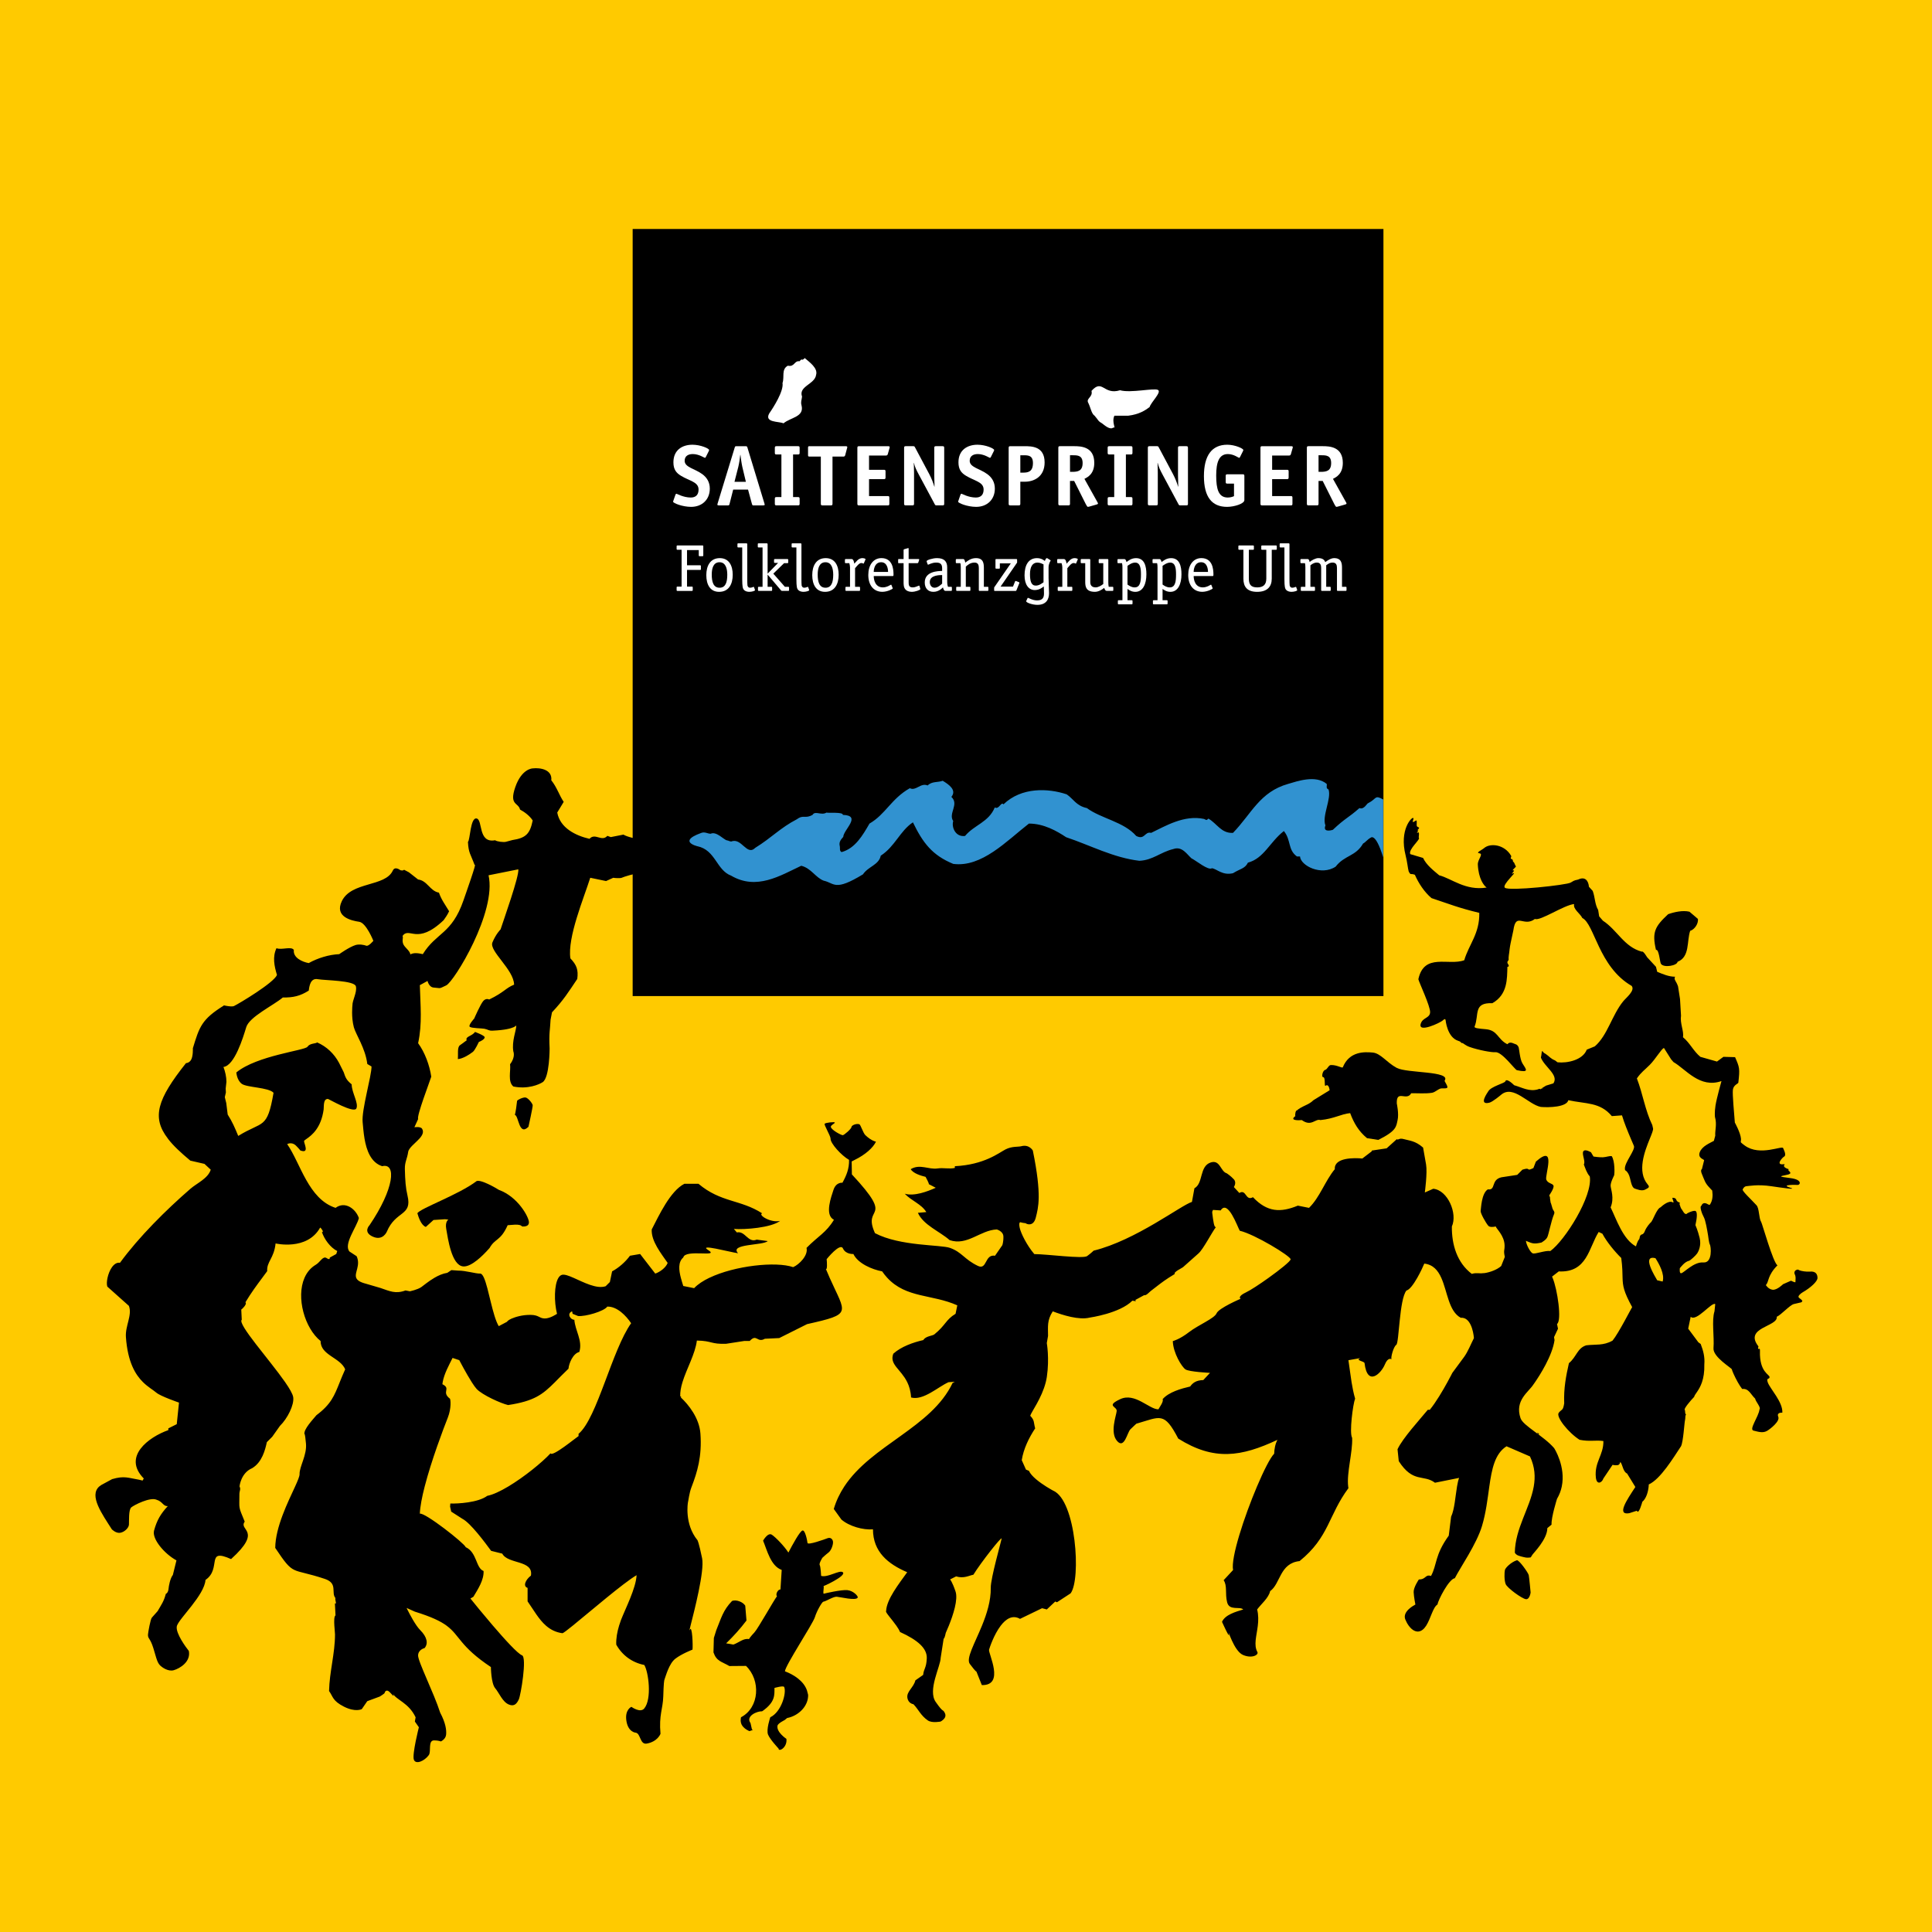 <?xml version="1.0" encoding="UTF-8" standalone="no"?>
<!-- Generator: Adobe Illustrator 16.0.0, SVG Export Plug-In . SVG Version: 6.00 Build 0)  -->

<svg
   width="390"
   height="390"
   enable-background="new 0 0 595.281 595.275"
   version="1.1"
   viewBox="0 0 390 390"
   xml:space="preserve"
   id="svg271"
   sodipodi:docname="favicon.svg"
   inkscape:version="1.2.1 (9c6d41e410, 2022-07-14, custom)"
   xmlns:inkscape="http://www.inkscape.org/namespaces/inkscape"
   xmlns:sodipodi="http://sodipodi.sourceforge.net/DTD/sodipodi-0.dtd"
   xmlns="http://www.w3.org/2000/svg"
   xmlns:svg="http://www.w3.org/2000/svg"><defs
   id="defs275" /><sodipodi:namedview
   id="namedview273"
   pagecolor="#ffffff"
   bordercolor="#666666"
   borderopacity="1.0"
   inkscape:showpageshadow="2"
   inkscape:pageopacity="0"
   inkscape:pagecheckerboard="0"
   inkscape:deskcolor="#d1d1d1"
   showgrid="false"
   inkscape:zoom="1.1160071"
   inkscape:cx="-29.569703"
   inkscape:cy="295.24901"
   inkscape:window-width="1557"
   inkscape:window-height="1026"
   inkscape:window-x="0"
   inkscape:window-y="0"
   inkscape:window-maximized="1"
   inkscape:current-layer="svg271" />
<rect
   style="fill:#ffca00;stroke-width:2.046"
   id="rect680"
   width="390"
   height="390"
   x="0"
   y="0" /><g
   transform="matrix(0.666,0,0,0.666,-4.597,-1.168)"
   id="g269">
	<path
   d="m 521.53,280.27 c 0.229,1.547 -1.176,3.322 -2.332,3.609 -1.09,3.109 -0.02,7.905 -3.834,9.396 -0.078,1.143 -4.166,1.928 -5.035,0.602 -0.348,-0.529 -0.582,-4.507 -1.504,-4.21 -1.262,-5.439 -0.285,-7.108 3.684,-10.825 1.902,-0.668 4.445,-1.23 6.465,-0.752 z"
   id="path159" />
	<path
   d="m 153.8,316.12 c 0.094,0.555 -1.175,1.258 -1.748,1.436 0,0 -1.184,2.535 -1.826,3.023 -2.982,2.256 -4.556,2.166 -4.556,2.166 0.153,-1.389 -0.243,-3.561 0.645,-4.182 0.888,-0.621 2.044,-1.496 2.044,-1.496 -0.529,-1.187 1.591,-1.201 2.514,-2.535 -0.002,0 2.832,1.031 2.927,1.588 z"
   id="path161" />
	<path
   d="m 422.96,320.78 c 2.443,0.225 4.191,2.979 7.283,4.645 3.092,1.668 16.56,0.889 14.529,3.865 -0.133,0.195 1.184,1.84 0.752,2.18 -0.387,0.307 -1.551,0.068 -2.029,0.227 -0.84,0.275 -1.686,1.138 -2.555,1.277 -1.996,0.32 -4.293,0.102 -6.316,0.15 -1.348,2.518 -4.51,-1.291 -4.358,3.082 0,0 0.688,3.119 0.243,5.047 -0.446,1.928 -0.235,3.217 -5.86,6.008 l -3.404,-0.531 c -2.496,-2.057 -3.969,-4.52 -5.111,-7.592 -2.807,0.277 -4.803,1.693 -9.02,2.105 -1.568,-0.523 -2.719,2.123 -5.639,0 -0.925,0.113 -3.865,0.178 -1.955,-1.203 -0.156,-0.475 0.125,-1.83 0.377,-1.654 1.678,-1.469 3.608,-1.662 5.114,-3.17 0.945,-0.576 4.896,-3.012 4.896,-3.012 0,0 -0.207,-2.109 -1.229,-1.363 -0.498,0.365 0.093,-2.615 -0.771,-2.625 -0.5,-0.006 -0.162,-1.932 0.619,-2.164 0.778,-0.232 1.012,-1.463 1.766,-1.488 1.91,-0.067 3.443,1.09 3.621,0.66 2.011,-4.897 6.606,-4.668 9.047,-4.444 z"
   id="path163" />
	<path
   d="m 168.36,336.73 c 0.068,0.529 -1.278,6.541 -1.278,6.541 -2.938,2.965 -2.924,-3.35 -4.135,-3.608 0,0 0.262,-0.521 0.677,-4.209 0.035,-0.312 1.765,-1.156 2.557,-1.054 0.791,0.103 2.11,1.802 2.179,2.33 z"
   id="path165" />
	<path
   d="m 158.13,362.41 c 5.758,2.102 9.062,8.211 9.092,9.797 0.026,1.586 -2.088,1.277 -2.088,1.277 -0.706,-0.939 -3.4,-0.375 -4.36,-0.375 -2.157,4.854 -3.774,3.887 -5.487,6.916 -2.104,2.404 -5.604,5.815 -8.022,5.576 -3.535,-0.354 -4.615,-8.599 -5.11,-11.354 -0.399,-2.222 0.646,-2.849 0.646,-2.849 l -1.044,-0.096 -3.459,0.228 -2.329,2.104 c -1.396,-0.479 -2.206,-2.909 -2.557,-4.133 0.684,-1.437 12.561,-5.637 17.966,-9.772 1.355,-0.481 5.624,1.974 6.752,2.681 z"
   id="path167" />
	<path
   d="m 472.81,435.96 c 1.052,0.451 0.375,1.053 0,0 z"
   id="path169" />
	<path
   d="m 251.65,469.41 c 0.081,0.762 5.126,-1.062 6.089,-1.428 0.963,-0.366 1.666,0.366 1.654,1.276 -0.012,0.912 -0.601,2.49 -1.371,3.064 -0.771,0.571 -1.861,1.598 -1.861,1.598 0,0 -1.098,1.76 -0.807,2.201 0.292,0.443 0.43,3.285 0.43,3.285 2.011,0.596 5.562,-1.869 6.541,-1.127 1.423,1.075 -6.584,4.678 -6.002,4.248 0.583,-0.431 -0.066,1.812 0.213,2.293 0.42,-0.125 5.402,-1.283 7.212,-1.099 1.811,0.185 3.334,1.843 3.12,2.265 -0.516,1.02 -5.321,-0.191 -6.348,-0.267 -1.027,-0.076 -3.28,1.404 -4.084,1.513 -0.359,0.049 -1.93,2.688 -2.554,4.707 -0.624,2.018 -8.951,14.61 -9.073,16.383 2.776,1.053 5.743,2.983 6.694,5.838 l 0.341,1.309 c 0.09,3.461 -3.001,6.388 -6.359,7.013 l -0.789,0.639 c 0,0 -2.018,0.979 -2.143,1.692 -0.349,1.994 2.707,3.984 2.707,3.984 0.324,2.648 -2.376,4.074 -2.376,2.943 0,0 -2.575,-2.719 -3.188,-4.224 -0.613,-1.504 0.677,-5.262 0.677,-5.262 3.39,-1.621 4.978,-7.449 4.21,-9.172 -0.228,-0.508 -2.943,0.283 -2.943,0.283 -0.027,2.098 0.34,4.254 -3.746,7.084 -1.526,-0.072 -5.067,1.451 -3.515,3.573 l 0.432,1.914 0.302,0.15 -1.053,0.375 c 0,0 -1.396,-0.527 -2.181,-1.652 -0.784,-1.127 -0.375,-2.557 -0.375,-2.557 5.612,-2.947 6.013,-11.24 1.504,-15.561 l -5.034,0.041 c -2.411,-1.396 -3.896,-1.437 -4.819,-4.14 l 0.113,-4.367 0.742,-2.379 c 1.5,-3.641 2.028,-6.014 4.787,-8.852 1.295,-0.465 3.251,0.297 3.983,1.428 l 0.377,4.51 c -1.844,2.459 -3.963,4.779 -6.165,6.916 l 2.182,0.377 c 1.693,-0.577 3.031,-1.985 4.752,-1.659 0.051,-0.181 0.6,-0.925 1.647,-2.039 1.05,-1.113 5.835,-9.666 6.829,-10.961 -0.541,-0.535 0.301,-2.156 1.053,-2.029 l 0.377,-5.938 c -3.336,-1.19 -4.419,-5.938 -5.639,-8.87 0,0 1.435,-2.597 2.652,-1.798 1.133,0.742 3.749,3.435 5.016,5.404 1.295,-2.481 3.492,-6.504 4.285,-6.688 0.793,-0.18 1.423,3.003 1.504,3.763 z"
   id="path171" />
	<path
   d="m 470.26,479.18 c 0.157,0.748 0.567,5.255 0.567,5.255 0,0 -0.26,2.165 -1.43,2.028 -1.166,-0.135 -5.654,-3.379 -6.129,-4.578 -0.476,-1.196 -0.394,-3.619 -0.228,-4.282 0.166,-0.666 1.873,-2.378 3.609,-2.933 0.63,-0.201 3.454,3.762 3.611,4.51 z"
   id="path173" />
	<path
   d="m 292.02,523.53 c 0,0 -0.191,0.115 -0.318,0.19 0.067,-0.039 0.158,-0.094 0.318,-0.19 z"
   id="path175" />
	<path
   d="m 57.175,484.84 c 0.002,-0.008 0.004,-0.014 0.006,-0.021 -0.113,0.032 -0.088,0.05 -0.006,0.021 z"
   id="path177" />
	<path
   d="m 288.34,360.63 c 0.012,0.006 0.018,0.004 0.026,0.008 -0.086,-0.045 -0.106,-0.053 -0.026,-0.008 z"
   id="path179" />
	<path
   d="m 549.34,356.21 c 0.099,0.031 0.238,0.076 0.384,0.121 -0.116,-0.037 -0.237,-0.074 -0.384,-0.121 z"
   id="path181" />
	<path
   d="m 549.72,356.34 c 0.303,0.096 0.641,0.201 0.746,0.234 -0.073,-0.023 -0.306,-0.095 -0.746,-0.234 z"
   id="path183" />
	<path
   d="m 507.7,342.74 c 0.023,0.049 0.043,0.1 0.066,0.15 10e-4,0.001 -0.066,-0.208 -0.066,-0.15 z"
   id="path185" />
	<path
   d="m 134.03,346.87 c 0.88,-0.986 1.424,-1.996 0.801,-3.002 -0.459,-0.742 -2.325,-0.445 -2.325,-0.445 l 1.129,-2.48 c -0.478,-0.983 3.512,-11.303 3.983,-12.854 -0.512,-3.451 -1.912,-7.313 -3.983,-10.147 1.299,-5.99 0.676,-11.447 0.524,-17.591 l 2.331,-1.276 c 0,0 0.401,1.901 1.87,2.008 2.307,0.164 1.401,0.473 3.79,-0.66 2.388,-1.131 15.341,-22.252 12.833,-33.374 l 9.02,-1.803 c 0.326,1.982 -4.494,15.467 -5.377,18.207 0,0 -1.401,1.361 -2.471,3.954 -1.069,2.593 6.486,8.202 6.57,12.793 -2.578,1.035 -2.945,2.281 -7.56,4.507 0,0 -0.883,-0.531 -1.75,0.407 -0.867,0.939 -2.78,5.357 -2.78,5.357 0,0 -1.913,2.082 -1.337,2.516 0.578,0.435 3.685,0.435 4.406,0.576 1.271,0.254 1.24,0.635 2.527,0.578 7.497,-0.328 7.15,-2.021 7.15,-1.443 0,1.396 -1.406,4.638 -0.887,7.742 0,0 0.741,1.648 -0.987,3.871 0.254,2.109 -0.776,5.232 0.987,6.756 4.341,0.906 7.792,-0.592 8.897,-1.317 2.1,-1.379 2.1,-10.189 2.1,-10.189 -0.247,-4.86 0.146,-5.562 0.289,-8.739 l 0.435,-2.238 c 3.538,-3.756 4.982,-6.139 7.654,-10.111 0.371,-2.765 -0.18,-4.245 -2.083,-6.239 -0.924,-6.405 4.069,-18.242 6.021,-24.432 l 4.791,0.995 2.191,-0.995 c 0.433,0.112 2.226,0.183 2.558,0 0.453,-0.248 4.158,-1.395 5.1,-1.322 l 2.97,-0.869 1.479,-1.416 5.016,-3.638 c 2.66,-5.718 3.054,-6.38 7.412,-9.72 0,0 1.471,-2.039 0.724,-2.391 -0.746,-0.352 -2.983,1.523 -2.983,1.523 0,0 0.657,-2.812 -0.085,-5.746 -0.754,-2.98 -2.74,-4.244 -3.166,-3.559 -0.428,0.684 1.601,9.157 -2.182,13.381 l -1.128,0.525 c -0.741,3.275 -10.729,1.412 -12.629,0.15 l -3.834,0.752 -1.053,-0.375 c -1.695,1.921 -3.716,-1.02 -5.412,0.901 -4.214,-0.964 -8.919,-3.294 -9.771,-7.968 l 1.955,-3.232 c -1.376,-2.031 -2.038,-4.406 -3.76,-6.541 0.354,-3.207 -3.25,-3.885 -5.638,-3.608 0,0 -3.312,0.034 -5.263,5.637 -1.95,5.604 0.925,4.646 1.429,6.842 1.41,0.758 2.961,1.934 3.834,3.307 -0.82,4.021 -2.034,5.312 -6.164,5.939 0,0 -1.475,0.399 -1.955,0.525 -0.695,0.184 -2.721,-0.052 -3.267,-0.469 -5.272,0.988 -3.666,-6.219 -5.604,-6.597 -1.938,-0.378 -1.963,6.593 -2.633,7.091 0.158,3.406 0.836,3.74 2.031,7.041 0.85,-1.302 -2.78,8.93 -3.383,10.676 -3.547,10.283 -8.24,9.705 -12.328,16.312 -1.263,-0.286 -2.702,-0.533 -3.778,0.076 -0.134,-1.23 -1.991,-2.213 -2.256,-3.445 -0.266,-1.232 0.183,-1.608 -0.116,-2.148 2.113,-2.911 4.342,2.958 12.465,-4.781 0.543,-0.771 1.1,-1.513 1.654,-2.707 -1.133,-1.912 -2.36,-3.508 -3.082,-5.638 -2.705,-0.462 -3.527,-3.662 -6.314,-3.983 l -2.78,-2.181 -1.43,-0.752 c -0.346,0.028 -0.197,0.351 -1.146,0.124 0,0 -1.646,-1.358 -2.312,0.102 -2.27,4.98 -12.549,3.256 -15.449,9.264 -2.308,4.778 2.966,5.932 5.271,6.262 2.116,0.302 4.284,5.766 4.284,5.766 0,0 -1.439,1.749 -2.142,1.483 -0.703,-0.266 -2.179,-0.531 -3.234,-0.208 -1.926,0.59 -4.968,2.768 -4.968,2.768 -3.103,0.125 -6.547,1.197 -9.246,2.706 -1.922,-0.351 -4.802,-1.603 -4.511,-3.984 -0.745,-1.192 -3.68,0.1 -5.264,-0.526 -1.259,2.646 -0.656,5.418 0.15,8.12 -0.978,2.373 -11.322,8.568 -13.004,9.396 -0.924,0.455 -4.058,-0.479 -3.083,-0.149 -6.737,4.187 -7.411,6.408 -9.407,12.959 0,0 0.109,2.424 -0.547,3.521 -0.6,0.998 -1.534,0.985 -1.534,0.985 -8.706,10.964 -10.452,16.429 -5.505,22.849 l 0.078,0.125 c 1.584,2.057 3.799,4.127 6.741,6.58 l 4.286,0.985 1.903,1.761 c -0.853,2.688 -4.207,4.088 -6.165,5.789 -7.458,6.479 -15.579,14.553 -21.351,22.428 -1.879,-0.312 -3.272,2.271 -3.771,4.553 h -0.001 c -0.231,1.066 -0.269,2.064 -0.062,2.664 l 6.542,5.838 c 1.075,2.811 -1.147,6.049 -0.904,9.473 0.539,7.59 2.885,11.395 5.188,13.662 h 0.002 c 1.551,1.523 3.082,2.353 4.028,3.17 1.272,1.099 6.869,3.015 6.869,3.015 l -0.676,6.539 -2.557,1.276 v 0.527 c -5.995,2.121 -13.96,8.051 -7.441,14.658 l -0.36,0.633 -1.067,-0.256 c -3.281,-0.552 -4.482,-1.265 -8.173,-0.179 l -3.318,1.8 c -0.223,0.137 -0.422,0.286 -0.598,0.446 h -0.005 c -3.122,2.793 0.918,8.369 3.843,12.969 0,0 1.178,1.224 2.48,1.052 1.305,-0.17 2.646,-1.468 2.706,-2.48 0.062,-1.012 -0.145,-4.512 0.701,-5.223 0.846,-0.709 5.701,-3.191 7.656,-2.322 1.924,0.576 1.975,2.045 3.42,1.93 -2.172,2.353 -3.318,4.302 -4.171,7.431 -0.678,2.496 3.101,7.01 6.792,9.024 l -1.086,4.404 c -0.868,1.084 -1.258,3.559 -1.303,4.125 -0.098,1.207 -0.644,1.559 -0.834,1.625 -0.602,2.297 -1.298,3.17 -2.484,5.229 l -1.736,1.952 c -0.213,0.195 -0.5,1.318 -0.738,2.468 v 0.004 c -0.241,1.168 -0.434,2.364 -0.446,2.653 -0.066,1.361 0.621,0.927 1.619,4.117 0.998,3.191 1.139,4.693 2.516,5.654 0,0 1.889,1.572 3.684,1.053 1.796,-0.519 5.216,-2.52 4.562,-5.838 -0.868,-1.086 -3.969,-5.272 -3.66,-7.393 0.011,-0.078 0.032,-0.162 0.063,-0.252 0.82,-2.392 8.28,-9.222 8.651,-13.88 5.021,-3.467 -0.107,-9.817 7.747,-6.315 9.753,-8.816 2.146,-8.633 4.135,-11.353 -2.004,-4.901 -1.602,-3.565 -1.611,-8.295 -0.002,-1.049 0.486,-1.491 0.054,-2.336 v -0.004 c -0.007,-0.014 -0.014,-0.024 -0.021,-0.039 0,0 0.399,-4.09 3.83,-5.522 3.027,-1.806 3.954,-5.578 4.456,-7.894 l 1.633,-1.633 2.335,-3.293 c 2.292,-2.242 4.371,-6.385 4.022,-8.707 -0.146,-0.967 -1.088,-2.586 -2.444,-4.543 H 93.33 c -4.744,-6.819 -14.556,-17.69 -13.15,-18.926 l -0.15,-3.082 c 0.353,-0.207 1.856,-1.726 1.257,-2.199 1.881,-3.104 3.292,-4.981 5.11,-7.426 v -0.002 c 0.465,-0.628 0.957,-1.291 1.491,-2.021 -0.194,-2.878 2.064,-3.845 2.544,-8.392 0,0 9.534,2.271 13.492,-4.783 0.112,-0.203 1.414,1.595 0.537,1.293 0.714,2.193 2.554,4.736 4.659,5.789 l -0.301,0.902 -1.967,1.084 c 0,0 0.162,0.907 -0.956,0.151 -1.118,-0.756 -1.952,1.242 -3.241,1.996 -1.602,0.938 -2.729,2.324 -3.455,3.979 h -0.001 c -2.605,5.948 0.046,15.299 4.885,19.174 -0.072,4.293 5.979,4.998 7.441,8.569 -0.664,1.457 -1.182,2.738 -1.646,3.892 v 0.004 c -1.65,4.121 -2.611,6.66 -7.066,10.008 -0.994,1.222 -4,4.338 -3.616,5.793 0,0 0.121,-0.682 0.444,2.812 0.323,3.496 -2.014,6.99 -1.939,9.252 0.021,0.633 -0.541,1.973 -1.36,3.766 v 0.002 c -2.12,4.634 -5.972,12.291 -6.015,18.599 5.841,8.76 4.634,5.924 15.034,9.396 4.04,1.351 1.815,4.176 3.209,5.791 -0.196,0.594 0.53,2.043 -0.161,1.617 l 0.186,3.643 c -0.437,0.293 -0.437,1.74 -0.35,3.132 v 0.006 c 0.07,1.129 0.198,2.227 0.198,2.651 0,5.728 -1.677,11.354 -1.804,17.14 1.254,1.752 1.021,2.963 4.51,4.735 3.489,1.773 5.413,0.752 5.413,0.752 l 1.654,-2.405 3.807,-1.412 c 0,0 1.455,-0.91 1.455,-1.068 0,-0.106 0.424,-1.619 1.887,0.082 1.462,1.699 0.594,0.068 0.594,0.068 1.029,1.971 4.82,2.768 6.916,7.217 l -0.226,1.277 1.212,1.735 c 0,0 -2.102,8.281 -1.513,9.842 0.589,1.56 3.229,0.38 4.521,-1.397 0.8,-1.098 -0.321,-4.465 1.616,-4.465 1.292,0 2.04,0.323 2.04,0.323 0,0 1.455,-0.646 1.594,-2.055 0.141,-1.406 -0.139,-3.541 -1.804,-6.688 -1.887,-5.923 -6.779,-15.578 -6.69,-17.365 0.089,-1.789 1.954,-2.18 1.954,-2.18 1.174,-1.343 0.807,-3.347 -1.296,-5.445 -0.353,-0.354 -0.725,-0.822 -1.095,-1.348 v -0.003 c -1.538,-2.188 -3.046,-5.379 -3.046,-5.379 l 2.505,1.123 c 5.012,1.556 7.771,2.881 9.639,4.258 v 0.005 c 4.038,2.979 3.923,6.209 13.409,12.532 0,0 0.043,4.918 1.293,6.404 1.252,1.486 2.203,4.141 4.143,4.949 1.697,0.707 2.425,-0.324 3.015,-1.537 0.592,-1.215 2.537,-12.791 0.979,-13.381 -1.297,-0.49 -5.183,-4.752 -8.801,-8.974 h -0.004 c -3.014,-3.514 -5.842,-6.993 -6.832,-8.241 l 0.902,-0.527 c 1.353,-2.26 3.222,-5.07 3.082,-7.816 -2.364,-0.85 -1.965,-5.649 -5.412,-7.217 -0.353,-1.16 -12.449,-10.645 -13.908,-10.147 0.092,-2.185 0.659,-5.082 1.47,-8.228 2.044,-7.93 5.633,-17.416 7.006,-20.875 1.133,-2.848 0.845,-5.578 0.646,-5.756 -2.71,-2.086 0.485,-3.012 -2.28,-4.385 0.021,-0.207 0.051,-0.414 0.087,-0.619 v -0.004 c 0.44,-2.533 1.891,-5.127 2.995,-7.345 l 2.029,0.677 c 0,0 2.055,3.961 3.784,6.672 v 0.002 c 0.552,0.864 1.068,1.604 1.478,2.047 1.689,1.832 7.453,4.426 9.547,4.887 7.937,-1.207 10.446,-3.188 14.193,-6.936 v -0.002 c 1.178,-1.179 2.477,-2.529 4.104,-4.086 0.138,-1.65 1.387,-4.619 3.278,-5.064 1.072,-3.438 -1.266,-6.426 -1.504,-9.772 -1.107,0.09 -2.426,-1.834 -0.676,-2.555 l 0.149,0.752 1.654,0.676 c 2.219,0.215 7.867,-1.422 8.869,-2.857 2.986,-0.061 5.664,2.752 7.217,5.037 -2.895,4.092 -5.449,11.178 -7.969,17.869 h -0.001 c -2.584,6.858 -5.13,13.299 -7.966,15.658 v 0.678 c -0.867,0.555 -7.995,6.438 -8.487,5.225 -2.625,2.822 -8.01,7.193 -12.834,10.076 h -0.003 c -2.384,1.424 -4.632,2.484 -6.341,2.814 -2.757,2.082 -9.015,2.407 -11.2,2.332 l -0.074,0.932 0.337,1.52 3.416,2.193 c 2.462,1.271 6.863,7.215 8.688,9.701 l 3.377,0.844 c 1.682,3.262 9.517,1.881 8.688,6.662 -1.711,1.309 -2.473,3.277 -1.014,3.715 v 4.09 c 1.834,2.613 3.363,5.439 5.584,7.377 h 0.002 c 1.336,1.162 2.922,2.004 4.976,2.281 0.264,-0.031 1.428,-0.918 3.111,-2.281 5.216,-4.223 15.424,-13.028 19.365,-15.309 -0.185,3.926 -3.35,10.043 -4.736,13.604 -0.203,0.552 -0.396,1.119 -0.57,1.699 h -0.001 c -0.562,1.865 -0.938,3.845 -0.855,5.744 1.812,3.248 4.846,5.453 8.494,6.164 1.27,2.041 2.383,10.326 -0.021,13.197 -1.211,1.447 -3.883,-0.506 -3.883,-0.506 0,0 -2.063,0.844 -1.51,4.297 0.555,3.455 2.859,3.545 2.859,3.545 1.479,0.27 1.215,3.672 3.305,3.297 3.317,-0.596 4.163,-2.959 4.163,-2.959 -0.508,-5.779 0.731,-7.494 0.845,-11.389 0.111,-3.894 0.247,-4.771 0.376,-5.104 0.386,-0.992 1.351,-4.766 3.261,-6.258 1.912,-1.494 5.219,-2.768 5.219,-2.768 0.16,-1.066 -0.077,-7.787 -0.844,-5.947 -0.164,0.395 -0.038,-0.156 0.252,-1.312 v -0.004 c 1.058,-4.233 4.297,-16.576 3.501,-20.449 -0.979,-4.772 -1.39,-5.44 -1.39,-5.44 -4.051,-4.937 -2.904,-11.439 -2.904,-11.439 0.162,-0.604 0.383,-2.832 1.053,-4.586 0.033,-0.086 0.066,-0.174 0.101,-0.258 v -0.002 c 1.658,-4.365 3.132,-9.033 2.635,-16.025 -0.336,-4.733 -3.568,-8.762 -5.967,-11.004 0.25,0.05 0.033,-0.5 -0.15,-0.225 -0.067,-1.4 0.214,-2.871 0.678,-4.379 v -0.004 c 1.262,-4.119 3.863,-8.537 4.359,-12.607 4.719,0.09 4.157,1.146 8.885,0.975 l 5.441,-0.844 h 1.688 c 2.165,-2.346 2.187,0.676 4.598,-0.676 l 4.347,-0.207 8.432,-4.221 c 13.88,-3.125 11.746,-3.088 6.857,-14.049 v -0.004 c -0.371,-0.834 -0.76,-1.732 -1.157,-2.699 0.481,0.408 0.354,-1.963 0.247,-2.949 0,0 4.091,-5.104 4.937,-3.246 0.844,1.857 3.162,1.686 3.162,1.686 1.401,2.902 5.71,4.703 8.72,5.263 0.496,0.721 1.013,1.366 1.548,1.95 h 0.004 c 5.746,6.226 13.627,4.939 21.226,8.349 l -0.524,2.558 c -3.007,1.809 -2.971,3.44 -6.432,6.241 -0.573,0.466 -2.636,0.494 -3.342,1.726 -3.052,0.697 -6.729,1.979 -9.097,4.135 -1.251,3.27 2.282,4.656 4.224,8.627 h 0.002 c 0.608,1.246 1.062,2.744 1.16,4.635 3.692,1.019 8.167,-3.207 11.337,-4.623 l 0.162,-0.012 1.758,-0.131 -0.236,0.131 -0.438,0.244 c -6.451,13.565 -24.532,18.74 -32.837,31.391 v 0.004 c -1.343,2.047 -2.431,4.289 -3.172,6.793 l 2.315,3.207 c 2.345,2.031 6.596,3.23 9.562,2.957 0.013,6.836 4.577,10.525 10.374,13.006 -2.455,3.464 -6.26,8.189 -6.391,11.804 -0.315,0.276 1.698,2.399 3.106,4.407 h 0.002 c 0.474,0.673 0.877,1.335 1.103,1.906 5.406,2.453 8.237,4.969 8.118,7.969 -0.119,2.998 -0.915,3.117 -1.102,5.035 l -2.357,1.654 c -0.524,2.152 -2.666,3.369 -2.432,5.207 0.235,1.836 1.842,2.025 1.842,2.025 1.525,1.561 2.21,3.43 4.353,4.903 1.311,0.9 3.905,0.342 3.905,0.342 0.959,-0.577 1.919,-1.446 1.202,-2.705 -0.716,-1.26 -0.205,0.337 -2.706,-3.231 -2.501,-3.57 1.467,-10.773 1.505,-13.381 l 0.9,-5.789 c 0.301,-0.002 0.648,-1.781 0.648,-1.781 0.262,-0.58 0.584,-1.32 0.92,-2.154 1.315,-3.258 2.869,-7.965 2.026,-10.416 -1.057,-3.077 -1.641,-3.614 -1.641,-3.614 l 1.824,-0.92 c 2.325,0.735 3.993,-0.285 5.241,-0.509 2.317,-3.77 8.631,-11.752 8.549,-10.957 -0.082,0.793 -3.338,12.037 -3.287,14.941 0.067,3.914 -1.213,7.904 -2.666,11.471 h -0.002 c -2.242,5.488 -4.896,9.966 -3.668,11.599 2.024,2.694 1.977,2.266 1.977,2.266 l 1.652,4.133 c 7.1,0.164 1.875,-9.637 2.195,-10.75 0.182,-0.631 1.471,-4.545 3.524,-7.242 l -1.895,-0.002 h 1.895 c 1.562,-2.049 3.562,-3.396 5.857,-2.075 l 6.688,-3.232 1.429,0.375 2.557,-2.404 0.525,0.226 4.135,-2.705 c 3.236,-4.281 1.645,-28.178 -5.285,-31.125 0,0 -0.912,-0.484 -2.102,-1.232 v -0.004 c -1.906,-1.203 -4.523,-3.094 -5.242,-4.774 l -0.902,-0.375 -1.277,-2.857 c 0.541,-3.465 2.189,-6.801 4.066,-9.635 -0.514,-1.873 -0.129,-2.404 -1.498,-3.822 0.344,-1.174 3.49,-5.338 4.707,-10.164 0.137,-0.539 0.248,-1.086 0.33,-1.637 0.822,-5.602 -0.014,-10.225 -0.014,-10.225 l 0.377,-2.181 c 0,-2.885 -0.349,-4.68 1.428,-7.44 3.035,1.143 7.957,2.715 11.225,1.887 0,0 9.113,-1.285 12.906,-5.119 l 1.053,0.15 -0.149,-0.377 2.659,-1.443 c 0.644,0.184 1.474,-0.854 2,-1.262 2.261,-1.748 3.476,-2.736 5.404,-3.988 v -0.004 c 0.558,-0.361 1.174,-0.746 1.894,-1.178 -0.541,-0.541 2.271,-1.838 2.477,-2.047 l 4.736,-4.211 c 1.418,-1.267 3.989,-6.302 5.262,-7.97 -0.551,0.267 -0.816,-1.724 -1.129,-4.283 v -0.377 l 0.227,-0.524 2.33,0.149 c 2.17,-3.43 5.068,4.91 5.789,6.164 4.515,1.05 15.353,7.646 15.41,8.646 0.031,0.559 -3.268,3.188 -6.688,5.635 v 0.002 c -2.716,1.943 -5.505,3.771 -6.769,4.361 -2.854,1.332 -1.699,1.975 -1.699,1.975 0,0 -6.629,2.828 -7.28,4.402 -0.654,1.574 -5.566,3.539 -8.386,5.727 -2.815,2.188 -4.885,2.705 -4.885,2.705 0.113,3.635 2.726,7.82 3.834,8.57 1.109,0.75 7.441,1.053 7.441,1.053 l -2.029,2.18 c -1.043,0.037 -1.906,0.217 -2.646,0.658 v 0.004 c -0.496,0.299 -0.938,0.717 -1.339,1.293 -2.651,0.615 -6.457,1.658 -8.344,3.834 0.371,0.744 -0.967,2.459 -1.279,3.082 -2.801,0.035 -7.09,-5.18 -11.575,-3.082 -4.486,2.099 -0.938,2.164 -1.072,3.603 -0.135,1.438 -2.109,6.483 0.11,9.063 2.222,2.578 3.082,-2.58 4.039,-3.518 0.957,-0.937 1.81,-1.707 1.81,-1.707 7.33,-2.095 8.385,-3.74 12.703,4.512 10.84,6.801 19.055,5.533 30.069,0.375 -0.668,1.187 -0.969,2.873 -0.994,4.205 -1.164,1.16 -3.16,5.092 -5.223,9.969 -3.863,9.127 -7.955,21.56 -7.24,25.293 l -2.854,3.082 c 1.162,1.707 0.379,4.01 1.053,6.689 0.674,2.679 3.816,1.141 4.887,2.18 -2.272,0.705 -5.473,1.566 -6.438,3.75 0.098,0.209 0.303,0.658 0.549,1.187 0.727,1.563 1.809,3.801 1.51,2.442 -0.397,-1.82 1.494,5.17 4.268,6.389 2.775,1.22 4.867,-0.028 4.396,-0.879 -1.172,-2.104 -0.246,-4.838 0.125,-7.95 0.186,-1.562 0.232,-3.218 -0.197,-4.938 1.213,-1.658 3.498,-3.49 3.937,-5.561 3.166,-2.238 2.868,-8.457 8.92,-9.099 8.985,-7.26 8.737,-13.951 14.809,-22.102 -0.029,-0.158 -0.053,-0.32 -0.072,-0.482 v -0.004 c -0.51,-4.184 1.392,-10.356 1.199,-14.772 -0.916,-1.478 0.265,-10.355 0.902,-11.877 -0.474,-1.64 -0.804,-3.306 -1.074,-4.98 v -0.002 c -0.357,-2.215 -0.611,-4.451 -0.955,-6.67 l 3.58,-0.631 c -1.572,0.729 1.201,0.889 1.307,1.522 0.869,7.281 5.056,3.099 6.164,0.386 0.937,-2.287 1.978,-1.611 2.074,-1.537 -0.01,-0.008 -0.022,-0.021 -0.045,-0.041 -0.342,-0.322 0.561,-3.812 1.428,-4.359 0.869,-0.549 0.904,-13.846 3.082,-16.463 0.941,-0.197 2.193,-1.963 3.271,-3.838 v -0.002 c 0.979,-1.713 1.813,-3.521 2.135,-4.32 2.678,0.309 4.139,2.057 5.154,4.322 v 0.002 c 1.873,4.182 2.229,10.135 5.903,12.104 2.896,-0.256 3.812,4.008 3.984,6.164 -0.943,1.836 -1.746,3.961 -2.932,5.639 l -3.607,4.888 c 0,0 -0.59,1.178 -1.504,2.838 v 0.004 c -1.355,2.471 -3.424,6.014 -5.338,8.359 h -0.603 c -2.385,2.91 -7.635,8.621 -9.17,11.953 l 0.375,3.606 c 4.365,6.758 7.486,3.918 10.975,6.541 l 7.306,-1.467 c -0.267,0.75 -0.463,1.654 -0.629,2.637 v 0.004 c -0.515,3.056 -0.734,6.867 -1.789,9.125 l -0.711,5.734 c -4.31,5.975 -3.496,8.754 -5.377,12.229 -1.806,-0.594 -1.445,1.076 -3.685,1.054 0,0 -1.633,2.375 -1.58,3.834 0.056,1.461 0.527,3.76 0.527,3.76 l -0.352,0.221 c 0,0 -3.668,1.896 -2.705,4.304 0.268,0.668 0.627,1.334 1.051,1.914 1.105,1.502 2.658,2.407 4.223,1.192 0.392,-0.307 0.73,-0.715 1.035,-1.188 h 0.004 c 1.386,-2.146 2.049,-5.593 3.435,-6.441 0.221,-1.396 3.504,-7.781 5.264,-7.969 1.633,-3.236 6.562,-10.281 8.226,-15.795 1.227,-4.062 1.688,-8.222 2.223,-11.976 0.768,-5.397 1.68,-9.963 5.215,-12.221 l 7.115,3.08 c 1.512,3.207 1.66,6.209 1.139,9.139 v 0.002 c -1.156,6.513 -5.613,12.679 -5.732,19.976 0,0 0.064,0.375 0.712,0.776 0.396,0.248 2.065,0.675 2.694,0.763 0.629,0.086 1.412,-0.06 1.412,-0.06 0.146,-0.252 0.178,-0.219 0.469,-0.74 0.291,-0.521 4.558,-4.698 4.568,-8.131 l 1.277,-1.053 c -0.14,-2.16 1.653,-7.818 1.653,-7.818 0.726,-1.229 1.181,-2.481 1.439,-3.715 1.256,-6 -2.189,-11.52 -2.342,-11.694 -3.142,-3.652 -9.371,-6.746 -10.148,-9.021 -1.852,-5.416 2.471,-7.961 3.881,-10.207 0,0 0.189,-0.258 0.502,-0.711 v -0.004 c 1.396,-2.029 5.256,-8 5.916,-12.758 l -0.149,-0.9 1.203,-2.557 -0.302,-1.429 c 1.527,-1.008 0.123,-10.522 -1.336,-13.985 v -0.004 c -0.057,-0.134 -0.11,-0.257 -0.168,-0.369 l 2.029,-1.578 c 8.645,0.437 9.094,-7.205 12.104,-11.953 l 1.127,0.527 c 1.291,2.454 3.767,5.459 5.714,7.354 0.377,2.828 0.358,4.566 0.399,6.021 0.068,2.459 0.308,4.107 2.908,8.873 -0.15,0.127 -4.121,7.947 -5.939,10.148 -2.791,1.596 -5.161,1.077 -7.967,1.43 -2.729,0.824 -2.955,3.522 -5.264,5.412 -0.453,2.004 -0.84,3.879 -1.103,5.77 -0.283,2.059 -0.418,4.133 -0.326,6.408 -0.385,2.377 -0.698,1.646 -1.653,2.856 -0.953,1.211 2.987,6.095 6.313,8.193 3.199,0.617 4.855,0.025 7.217,0.375 0.086,4.242 -2.772,6.383 -2.285,11.039 0.259,2.473 1.906,1.551 2.285,0.312 l 2.781,-4.135 c 0,0 0.793,0.201 1.516,0.101 0.724,-0.101 0.816,-1.002 0.816,-1.002 0.748,0.793 0.795,2.975 2.072,3.532 l 2.424,3.953 0.078,0.129 c -2.621,3.998 -5.748,8.607 -1.869,7.947 l 2.33,-0.752 c 0.559,1.422 1.654,-2.707 1.654,-2.707 1.194,-0.994 1.758,-3.016 1.912,-4.617 0.022,-0.225 0.036,-0.438 0.043,-0.645 3.543,-1.595 7.438,-8.062 9.771,-11.576 0.697,-1.338 1.01,-7.133 1.207,-7.867 0.195,-0.736 -0.022,-1.395 0.326,-1.717 -0.457,-0.402 -0.158,-1.103 -0.418,-1.463 -0.262,-0.361 1.684,-2.705 2.867,-3.914 0.153,-0.812 1.51,-1.906 2.375,-4.453 v -0.004 c 0.452,-1.338 0.771,-3.078 0.709,-5.391 0.19,-2.236 -0.316,-4.132 -1.099,-6.179 l -0.705,-0.512 -3.082,-4.136 0.75,-3.608 c 1.726,1.644 6.396,-4.599 7.443,-3.832 l -0.227,2.181 c -0.896,2.782 -0.027,7.588 -0.302,11.2 -0.201,2.658 5.545,6.009 5.564,6.39 0.012,0.266 0.807,2.145 1.791,3.891 0.426,0.758 0.889,1.49 1.338,2.055 2.035,-0.227 2.565,1.646 3.938,2.926 0.101,0.847 1.847,2.675 1.316,3.271 -0.309,2.315 -3.271,6.082 -1.812,6.426 1.457,0.346 2.801,0.824 4.104,0.076 0.867,-0.498 3.971,-2.877 3.402,-4.25 -0.566,-1.371 0.989,-1.264 1.227,-1.262 0.187,-3.232 -3.701,-7.222 -4.404,-9.146 -0.01,-0.03 -0.021,-0.062 -0.03,-0.094 h -0.002 c -0.507,-1.478 0.565,-0.744 0.561,-1.562 -0.006,-0.809 -3.104,-1.475 -2.91,-7.885 0.031,-1.086 -0.305,-0.566 -0.371,-0.594 -0.403,-0.166 -0.062,-0.539 -0.092,-0.822 -4.522,-5.779 5.971,-5.947 5.553,-8.967 1.341,-0.596 3.918,-3.498 5.15,-3.852 l 2.279,-0.527 c 0.379,-0.352 0.692,-0.33 -0.703,-1.408 -0.508,-0.391 0.475,-1.25 1.076,-1.598 2.491,-1.43 4.547,-3.328 4.547,-4.379 v -0.041 c -0.012,-1.039 -0.49,-2.049 -2.279,-1.887 -1.137,0.104 -2.672,-0.175 -3.199,-0.396 -0.526,-0.22 -0.301,-0.304 -0.85,-0.134 -0.67,0.207 -0.803,0.908 -0.549,1.378 0.17,0.312 0.229,0.684 0.242,1.036 v 0.005 c 0.02,0.557 -0.078,1.077 -0.056,1.278 0.031,0.279 -1.344,-0.406 -1.344,-0.406 l -2.41,1.064 c 0,0 -1.857,1.859 -3.184,1.67 -1.328,-0.188 -2.029,-1.428 -2.029,-1.428 0.488,-0.416 0.578,-1.15 0.973,-2.184 v -0.004 c 0.373,-0.986 1.023,-2.248 2.549,-3.773 -1.317,-0.824 -4.641,-12.744 -4.95,-13.209 -0.718,-1.076 -0.525,-4.049 -1.396,-5.004 -1.727,-1.889 -4.363,-4.275 -4.19,-4.779 0.077,-0.227 0.473,-0.977 1.19,-1.008 0.717,-0.031 3.271,-0.609 7.533,0.021 2.742,0.405 8.336,1.231 5.504,0.371 -2.83,-0.863 1.871,-0.83 2.383,-0.767 0.793,0.099 1.672,-1.576 -2.123,-2.069 -3.793,-0.492 -3.448,-0.492 -1.026,-1.007 2.424,-0.512 -0.521,-1.463 0.612,-1.651 -2.975,-0.937 -0.561,-1.689 -1.684,-1.547 -2.592,0.325 -0.26,-2.097 0.104,-2.271 0.961,-0.465 -0.188,-2.391 -0.224,-2.588 -0.172,-0.963 -6.998,2.561 -11.615,-0.791 -2.268,-1.646 -0.727,-1.004 -1.231,-1.342 0.067,-0.209 0.082,-0.469 0.057,-0.762 -0.156,-1.818 -1.861,-4.875 -1.861,-4.875 -0.209,-2.826 -0.766,-8.49 -0.59,-9.941 0.177,-1.451 1.549,-1.818 1.646,-2.141 0.494,-4.285 0.377,-4.648 -0.988,-7.744 l -3.525,-0.097 -1.954,1.429 -5.037,-1.429 c -2.105,-1.729 -3.154,-4.211 -5.263,-5.938 0.328,-1.879 -0.957,-4.146 -0.602,-6.539 l -0.301,-5.037 -0.601,-3.834 c -0.536,-1.662 -1.375,-2.023 -0.901,-2.932 -1.922,-0.01 -3.64,-0.76 -5.41,-1.491 l -0.379,-1.516 -2.707,-2.932 c 0,0 -1.181,-2.034 -1.578,-1.654 -5.398,-1.449 -7.396,-6.516 -11.803,-9.396 l -1.129,-1.309 -0.3,-1.924 c -1.063,-1.871 -0.897,-3.726 -1.653,-5.789 l -1.146,-1.256 c -0.141,-1.721 -1.096,-3.22 -3.215,-2.201 -0.713,0.254 -0.883,0 -2.326,0.936 -1.139,0.736 -18.711,2.65 -19.938,1.559 -0.996,-0.885 4.11,-5.164 2.467,-4.338 -1.029,0.519 0.902,-1.072 0.135,-0.912 -0.77,0.16 0.721,-0.942 0.768,-1.232 -0.309,-0.242 -0.635,-1.676 -0.844,-1.289 -0.1,0.188 0.043,-0.881 -0.512,-0.941 -0.555,-0.06 0.078,-0.629 -0.127,-0.981 -2.055,-3.521 -6.387,-3.898 -8.188,-2.317 -0.709,0.624 -2.688,1.411 -1.398,1.584 1.289,0.172 -0.568,1.857 -0.498,3.396 0.197,4.34 1.869,6.44 2.67,6.976 -6.438,1.027 -10.584,-2.73 -14.379,-3.717 -1.77,-1.5 -3.875,-3.1 -4.887,-5.262 l -3.881,-1.152 c -0.67,-1.475 3.278,-4.543 2.576,-4.984 -0.08,-0.049 0.342,-1.947 -0.275,-1.566 -0.617,0.381 0.039,-0.461 0.127,-0.56 0.145,-0.161 -0.607,0.179 0.055,-0.505 0.662,-0.684 -0.574,-0.38 -0.535,-1.132 0.105,-2.036 -0.146,-1.438 -0.549,-1.22 -1.387,0.752 -0.129,-0.613 -0.496,-0.991 -0.364,-0.378 -4.321,3.468 -2.307,11.368 0.496,1.941 0.664,3.906 0.916,4.795 0.631,1.347 0.586,0.521 1.889,1.06 1.101,2.551 2.894,5.265 5.037,7.065 5.535,1.838 8.207,2.964 14.479,4.469 0.146,6.299 -3.183,9.618 -4.549,14.358 -4.757,1.774 -12.158,-2.343 -13.914,5.755 0.196,0.944 3.674,8.244 3.561,10.045 -0.114,1.801 -2.196,1.522 -2.821,3.383 -1.029,3.066 5.959,-0.277 6.596,-0.883 0.639,-0.605 0.822,-0.519 0.916,-0.172 0,0 0.461,5.215 3.793,6.291 1.303,0.422 0.504,0.606 1.307,0.692 0.289,0.029 0.891,0.728 2.209,1.191 2.658,0.936 6.703,1.688 7.756,1.573 2.004,-0.217 5.959,5.326 6.553,5.453 3.912,0.844 2.8,-0.244 1.673,-2.072 -0.796,-1.291 -0.972,-4.522 -1.187,-4.954 -0.438,-0.892 -1.004,-0.847 -1.357,-1.021 -1.602,-0.797 -1.896,0.242 -2.043,0.171 -2.985,-1.49 -2.844,-4.228 -6.534,-4.543 -2.023,-0.175 -3.57,-0.308 -3.377,-0.791 1.442,-3.611 -0.479,-7.332 5.373,-7.089 4.686,-2.633 4.457,-7.459 4.571,-11.034 0,0 0.791,0.032 0.207,-0.793 -0.582,-0.825 0.213,-1.051 0.17,-1.388 -0.086,-0.647 0.179,-2.163 0.179,-2.163 0,0 0.153,-1.638 0.438,-2.926 l 0.812,-3.781 c 0.797,-5.712 3.102,-0.819 6.539,-3.459 1.565,0.732 8.772,-4.207 11.879,-4.51 -0.392,1.537 1.866,2.893 2.481,4.223 3.718,1.871 4.929,14.795 14.957,20.584 1.134,1.404 -1.678,3.58 -2.557,4.662 -3.443,4.234 -4.742,10.322 -8.609,13.662 l -2.438,0.996 c -1.203,3.16 -5.916,4.166 -8.871,3.834 l -0.74,-0.562 c -1.457,-0.606 -1.569,-1.098 -2.869,-1.994 0,0 -0.602,-0.235 -0.899,-0.752 -0.328,-0.561 -0.312,1.267 -0.527,1.881 1.115,2.865 5.5,5.253 3.793,7.812 l -2.215,0.682 -1.215,0.738 c 0,0 0.129,0.377 -0.209,0.178 -0.221,-0.129 -0.234,0.363 -0.355,0.188 -0.209,-0.303 -0.608,0 -0.608,0 -2.652,0.836 -4.808,-0.504 -7.302,-1.226 0,0 -2.303,-2.372 -2.674,-1.166 -0.176,0.568 -4.334,1.523 -5.17,3.031 -0.188,0.338 -3.096,4.269 0.334,3.431 1.053,-0.259 3.599,-2.427 3.599,-2.427 3.684,-3.096 8.241,3.025 12.022,3.718 2.541,0.217 7.818,0.04 8.316,-2.041 5.375,1.168 9.6,0.538 13.184,4.821 l 3.082,-0.227 c 0.6,2.096 1.799,5.006 2.672,7.057 0.424,0.996 0.771,1.789 0.937,2.191 0.51,1.23 -2.89,5.076 -2.73,6.977 0.068,0.81 0.238,0.094 1.035,1.447 0.797,1.355 0.717,4.143 2.035,4.547 0.572,0.174 2.033,0.816 3.055,0.289 1.021,-0.527 1.521,-0.709 0.816,-1.533 -3.365,-3.949 -0.92,-10.121 0.615,-13.916 h 0.002 c 0.616,-1.522 1.086,-2.664 0.973,-3.119 -0.182,-0.727 -0.229,-0.959 -0.229,-1.006 -2.203,-4.541 -2.859,-9.457 -4.671,-14.133 1.345,-1.938 2.291,-2.477 3.91,-4.109 1.744,-1.758 3.349,-4.616 4.285,-5.139 l 2.181,3.459 0.729,0.842 c 3.719,2.119 7.947,8.058 14.537,5.75 0,0 -1.482,5.273 -1.812,7.416 -0.329,2.142 -0.163,3.459 -0.163,3.459 0.657,2.308 -0.035,4.041 0.09,5.688 l -0.24,0.892 -0.18,0.672 c -1.152,0.658 -3.591,1.58 -4.283,3.459 -0.695,1.881 1.479,2.115 1.317,2.473 l -0.659,2.635 c 0,0 -0.55,0.186 -0.002,1.488 0.825,1.973 0.942,2.615 2.034,3.836 1.095,1.223 1.095,1.158 1.095,1.158 0.215,1.582 0.149,3.084 -0.771,4.371 l -0.489,-0.16 c -0.604,-0.418 -1.634,-0.738 -2.019,0.418 -0.651,0.105 0.164,2.451 0.707,3.408 0.543,0.957 1.029,3.856 1.312,5.57 0,0 0.28,2.356 0.524,2.707 0.367,0.522 0.922,5.729 -1.955,5.485 -2.875,-0.242 -5.836,3.108 -6.694,3.269 -0.506,0.092 -0.506,-0.812 -0.435,-1.533 0.377,-0.412 1.438,-1.922 2.81,-2.248 0.389,-0.092 2.033,-1.6 2.465,-2.248 0.375,-0.564 1.295,-2.375 0.729,-4.68 -0.565,-2.306 -1.274,-3.873 -1.274,-3.873 0.424,-1.924 0.762,-4.261 -0.152,-4.32 -0.916,-0.062 -2.33,0.752 -2.33,0.752 -0.412,0.535 -0.979,-0.053 -1.319,-0.674 -0.601,-1.098 -0.347,-0.055 -1.047,-2.18 0,0 0.352,-0.42 -0.179,-0.504 -0.287,-0.046 -0.729,-0.476 -0.813,-0.824 -0.082,-0.349 -0.586,-0.568 -1.076,-0.535 -0.318,0.021 0.717,1.791 0.035,1.379 -1.31,-0.791 -3.662,1.494 -3.662,1.494 -1.279,0.475 -2.334,4.115 -2.998,4.608 -0.18,0.134 -1.295,1.363 -1.76,2.548 -0.123,0.313 -0.373,0.94 -0.865,1.055 -0.91,0.209 -0.611,1.246 -0.939,1.562 -0.405,0.392 -0.772,1.578 -0.92,2.086 -3.967,-2.102 -5.965,-8.342 -7.684,-11.819 1.191,-2.863 0.063,-5.433 0.004,-6.517 -0.061,-1.082 1.045,-3.114 1.08,-3.239 0.113,-0.408 0.268,-4.269 -0.756,-5.785 -0.844,-0.074 -1.621,0.297 -2.66,0.354 -1.039,0.057 -2.855,-0.226 -2.855,-0.226 l -0.752,-1.278 c 0,0 -1.793,-1.127 -2.33,-0.301 -0.536,0.825 0.746,3.073 0.15,3.983 0.459,1.158 0.924,2.68 1.803,3.609 0.976,5.971 -7.562,19.469 -11.951,22.627 -1.672,-0.232 -4.684,1.062 -5.411,0.676 -0.712,-0.375 -1.937,-2.668 -1.988,-3.816 0.022,0.039 0.051,0.07 0.088,0.087 1.889,0.764 2.221,1.016 4.654,0.473 0.412,-0.33 1.19,-0.657 1.703,-1.547 0.438,-0.76 1.153,-4.883 2.09,-7.08 0.326,-0.767 -0.306,-1.043 -0.498,-1.754 -0.422,-1.545 -0.523,-1.74 -0.531,-1.617 -0.012,-0.079 -0.027,-0.166 -0.045,-0.276 -0.353,-2.058 0.012,-0.908 -0.262,-1.676 -0.048,-0.136 -0.089,-0.246 -0.127,-0.355 0.008,0.02 0.01,0.025 0,-0.002 0,0 1.562,-2.195 1.278,-2.932 -0.282,-0.738 -1.664,-0.603 -2.18,-1.806 -0.518,-1.201 3.27,-11.153 -3.152,-5.474 l -0.752,1.953 c -2.483,1.207 -0.514,-0.418 -3.326,0.488 l -1.582,1.58 -4.784,0.73 c -3.296,0.764 -1.582,4.029 -4.115,3.656 -1.963,1.213 -2.062,5.907 -2.181,6.541 -0.118,0.631 1.578,3.666 2.33,4.51 0.422,0.475 1.554,0.365 2.242,0.197 0.158,0.686 2.604,2.729 2.68,5.721 0.043,1.629 -0.393,1.457 0.076,3.494 l -1.104,2.771 c -1.258,1.149 -3.422,1.904 -5.025,2.146 l -0.545,0.031 c -0.947,0.158 -1.984,-0.229 -3.332,0.215 -4.473,-3.389 -6.115,-8.867 -6.045,-14.379 1.771,-3.897 -1.229,-11.004 -5.639,-11.426 l -2.558,1.127 c 0,0 0.814,-6.018 0.377,-8.494 l -0.901,-5.111 c -2.359,-2.086 -4.15,-2.086 -5.789,-2.557 -1.64,-0.469 -1.683,0.437 -2.181,0 l -3.082,2.781 -4.51,0.678 v 0.226 l -2.856,2.182 c -2.304,-0.228 -8.604,-0.371 -8.345,3.231 -2.938,3.541 -4.565,8.591 -7.817,11.728 l -3.384,-0.678 c -5.217,2.147 -9.28,2.037 -13.604,-2.556 -2.301,1.289 -1.996,-2.588 -4.135,-1.278 l -1.654,-1.804 c 0,0 0.92,-1.317 0,-2.33 -0.92,-1.014 -2.127,-1.815 -2.127,-1.815 -1.941,-0.543 -2.008,-4.187 -4.838,-3.313 -3.56,1.096 -2.224,6.342 -4.988,7.836 l -0.752,4.135 c -3.203,0.941 -17.01,11.627 -29.795,14.773 0,0 -0.748,0.744 -1.978,1.647 -1.229,0.901 -12.213,-0.603 -16.004,-0.603 -2.241,-2.625 -4.061,-6.28 -4.426,-7.967 -0.367,-1.686 0.164,-1.693 0.164,-1.693 1.271,0.347 1.551,0.201 1.731,0.365 0.185,0.166 2.271,1.125 2.992,-1.821 0.721,-2.949 1.892,-6.595 -0.912,-20.271 0,0 -1.084,-1.949 -3.459,-1.318 -1.02,0.271 -2.848,-0.039 -4.817,0.972 -1.97,1.008 -6.41,4.653 -15.362,5.09 v 0.524 c -1.604,0.388 -3.533,-0.104 -5.187,0.15 -2.791,0.43 -5.361,-1.471 -8.193,0.228 0.809,1.329 3.135,1.983 4.51,2.329 0,0 1.272,2.293 0.931,2.188 0.391,0.195 2.151,1.119 2.151,1.119 -2.55,1.151 -6.523,2.64 -9.396,1.806 2.008,2.147 5.012,3.086 6.54,5.562 l -2.557,0.227 c 1.677,3.73 6.536,5.574 9.622,8.269 5.339,1.83 9.243,-3.014 14.282,-3.232 0,0 1.971,0.51 2.016,2.146 0.045,1.635 -0.33,2.635 -0.33,2.635 l -2.213,3.188 c -3.19,-0.537 -2.346,4.445 -5.201,3.074 -4.118,-1.977 -4.776,-4.119 -8.4,-5.438 -2.84,-1.033 -15.119,-0.463 -22.779,-4.478 -4.006,-8.813 6.427,-3.395 -7.001,-17.811 l -0.064,-3.916 0.931,-0.488 c 3.213,-1.563 5.574,-3.69 6.436,-5.524 0,0 -0.756,-0.09 -1.94,-0.912 v -0.002 c -0.387,-0.269 -0.816,-0.611 -1.281,-1.058 -0.688,-0.657 -1.419,-3.146 -1.812,-3.291 -0.905,-0.334 -2.389,0.326 -2.389,0.82 0,0.53 -2.225,2.471 -2.647,2.487 -0.426,0.017 -3.365,-1.5 -3.613,-2.487 -0.124,-0.5 1.236,-1.072 1.207,-1.347 -0.029,-0.275 -2.854,0.027 -3.082,0.375 -0.229,0.349 1.629,3.359 1.793,4.431 -0.003,0.024 -0.004,0.049 -0.006,0.069 v 0.004 c -0.041,1.457 3.296,5.117 5.606,6.435 0.074,2.651 -0.784,4.731 -2.006,6.938 0,0 -1.948,-0.293 -2.738,2.231 -0.567,1.813 -2.797,7.562 0.169,8.986 -2.363,3.922 -4.787,4.936 -8.312,8.52 0.562,2.267 -2.216,5.05 -4.054,5.839 -5.228,-1.814 -17.725,-0.443 -25.378,3.223 h -0.015 c -1.903,0.912 -3.508,1.967 -4.623,3.148 l -3.295,-0.66 c -0.215,-0.724 -0.494,-1.58 -0.731,-2.482 -0.589,-2.248 -0.907,-4.77 0.74,-6.16 0.582,-2.633 11.194,0.076 7.569,-2.23 -3.264,-2.078 6.464,0.59 9.043,0.951 -2.78,-2.93 7.626,-2.303 8.979,-3.691 l -3.34,-0.442 c -2.679,1.095 -3.438,-2.729 -6.015,-2.18 l -0.9,-1.054 c 3.403,0.24 11.29,-0.371 14.007,-2.44 -2.869,0.676 -6.776,-1.834 -5.438,-2.293 -6.569,-4.234 -12.488,-3.222 -19.3,-8.951 h -4.284 c -4.29,2.211 -7.688,9.582 -9.886,13.84 -0.205,3.537 2.904,7.345 4.828,10.146 -0.572,1.467 -2.328,2.736 -3.758,3.231 l -4.586,-5.938 -3.082,0.524 c -1.369,1.871 -3.367,3.639 -5.412,4.736 l -0.409,1.951 -0.269,1.281 -1.277,1.276 c -2.752,0.931 -6.741,-1.227 -9.762,-2.559 h -0.004 c -1.471,-0.646 -2.71,-1.099 -3.467,-0.898 -0.423,0.111 -0.778,0.431 -1.073,0.898 h 3.028 l -3.028,0.004 c -1.307,2.104 -1.359,7.271 -0.437,10.916 0,0 -2.102,1.455 -3.752,1.412 -1.649,-0.044 -1.722,-1.062 -4.268,-1.089 -2.547,-0.028 -4.626,0.646 -5.758,1.132 -1.131,0.483 -1.395,0.969 -1.395,0.969 l -2.486,1.317 c -1.887,-3.116 -3.052,-11.467 -4.486,-14.661 v -0.005 c -0.361,-0.805 -0.74,-1.282 -1.152,-1.271 -1.4,0.048 -4.309,-0.916 -6.689,-0.899 l -2.029,-0.15 -1.233,0.824 c -1.354,0.201 -2.702,0.803 -3.903,1.502 v 0.004 c -1.787,1.041 -3.255,2.305 -3.954,2.795 -1.169,0.824 -3.495,1.293 -3.495,1.293 l -1.32,-0.254 c -3.025,1.123 -4.771,0.209 -7.593,-0.752 l -4.36,-1.277 c -1.903,-0.486 -2.717,-1.086 -2.989,-1.809 h -0.001 c -0.601,-1.584 1.404,-3.748 0.135,-6.537 l -2.18,-1.428 c -1.882,-2.23 2.261,-7.492 2.855,-10.148 -0.961,-2.768 -4.159,-5.23 -7.065,-3.082 -8.229,-2.658 -10.608,-13.475 -14.659,-19.32 0,0 1.395,-0.826 2.694,0.49 1.136,1.146 1.269,1.42 1.269,1.42 2.894,1.094 1.113,-2.113 1.148,-2.812 0.01,-0.183 0.349,-0.402 0.861,-0.763 v -0.002 c 1.453,-1.022 4.31,-3.184 5.077,-8.856 0.112,-0.83 -0.191,-3.306 1.347,-3.16 0.204,0.021 7.838,4.47 8.574,2.863 0.734,-1.607 -1.436,-4.841 -1.426,-7.298 -1.61,-1.321 -1.876,-2.045 -2.423,-3.688 l -1.425,-2.861 c -1.475,-2.739 -3.745,-4.907 -6.603,-6.153 -0.517,0.422 -2.206,0.196 -2.957,1.317 -0.751,1.123 -15.302,2.638 -21.55,7.777 0,0 0.132,2.33 1.654,3.457 1.521,1.129 8.118,1.045 9.621,2.707 -1.947,11.254 -3.186,8.422 -10.705,13.078 -0.964,-2.371 -1.812,-4.326 -3.191,-6.477 l -0.438,-3.506 -0.438,-1.769 0.329,-1.425 -0.063,-1.182 0.227,-2.031 c 0,-1.491 -0.368,-3.123 -0.902,-4.51 3.358,-0.399 5.944,-8.883 6.903,-12.051 0.96,-3.17 8.229,-6.588 11.093,-9.012 3.142,0.055 5.272,-0.443 7.864,-2.09 0.158,-1.346 0.514,-3.857 2.706,-3.459 2.191,0.397 11.166,0.365 11.576,2.18 0.411,1.816 -1.078,4.148 -1.054,5.789 0,0 -0.396,3.463 0.431,6.594 0.559,2.125 3.521,6.393 4.082,11.146 l 1.276,0.752 c 0.039,2.861 -3.064,13.199 -2.688,16.902 0.131,1.291 0.248,3.094 0.567,4.963 v 0.004 c 0.599,3.5 1.906,7.244 5.353,8.352 4.396,-1.084 3.655,6.859 -3.834,17.891 0,0 -2.086,2.064 0.977,3.457 3.064,1.396 4.264,-1.486 4.264,-1.486 2.692,-6.471 7.767,-4.674 6.27,-10.942 -0.562,-2.36 -0.714,-4.543 -0.802,-8.069 -0.051,-2.101 0.705,-3.076 1.002,-5.154 0.159,-1.251 2.133,-2.628 3.403,-4.054 z m 376.82,43.311 -1.654,-0.375 c -0.545,-0.975 -4.875,-7.82 -0.525,-6.691 1.114,1.718 2.853,4.882 2.179,7.066 z"
   id="path187" />
	<polygon
   points="198.66,71.158 426.22,71.158 426.22,303.66 198.66,303.66 "
   id="polygon189" />
	<g
   fill="#ffffff"
   id="g265">
		<path
   d="m 221.7,138.54 c 0.104,-0.21 0.132,-0.314 0.132,-0.393 0,-0.446 -2.566,-1.598 -5.055,-1.598 -3.039,0 -5.763,1.572 -5.763,5.343 0,2.175 0.891,3.222 2.277,4.061 2.67,1.625 5.344,1.86 5.344,4.191 0,1.624 -0.891,2.411 -2.357,2.411 -2.252,0 -4.19,-1.152 -4.348,-1.152 -0.105,0 -0.235,0.104 -0.287,0.262 l -0.604,1.729 c -0.052,0.157 -0.129,0.34 -0.129,0.418 0,0.419 2.803,1.572 5.474,1.572 3.301,0 5.658,-2.2 5.658,-5.528 0,-1.99 -0.916,-3.379 -2.253,-4.374 -2.306,-1.703 -5.37,-2.069 -5.37,-4.061 0,-1.571 1.26,-2.042 2.466,-2.042 1.885,0 3.508,1.152 3.663,1.152 0.105,0 0.211,-0.104 0.29,-0.262 z"
   id="path191" />
		<path
   d="m 232.98,147.79 h -3.458 l 1.152,-4.505 c 0.262,-1.048 0.497,-2.567 0.604,-3.667 h 0.052 c 0.132,1.1 0.342,2.646 0.575,3.667 z m -3.85,2.358 h 4.504 l 1.15,4.244 c 0.133,0.471 0.186,0.55 0.447,0.55 h 2.933 c 0.264,0 0.523,-0.052 0.523,-0.209 0,-0.104 -0.078,-0.314 -0.102,-0.419 l -5.136,-16.896 c -0.104,-0.315 -0.156,-0.419 -0.552,-0.419 h -2.724 c -0.444,0 -0.474,0.052 -0.577,0.392 l -5.159,16.87 c -0.027,0.104 -0.104,0.314 -0.104,0.446 0.023,0.183 0.182,0.235 0.521,0.235 h 2.646 c 0.393,0 0.445,-0.079 0.552,-0.55 z"
   id="path193" />
		<path
   d="m 249.27,152.97 c 0,-0.472 -0.104,-0.551 -0.548,-0.551 h -1.441 v -12.914 h 1.441 c 0.445,0 0.548,-0.078 0.548,-0.55 v -1.415 c 0,-0.471 -0.104,-0.549 -0.548,-0.549 h -6.418 c -0.445,0 -0.551,0.079 -0.551,0.549 v 1.415 c 0,0.472 0.104,0.55 0.551,0.55 h 1.44 v 12.914 h -1.44 c -0.445,0 -0.551,0.079 -0.551,0.551 v 1.414 c 0,0.471 0.104,0.55 0.551,0.55 h 6.418 c 0.445,0 0.548,-0.079 0.548,-0.55 z"
   id="path195" />
		<path
   d="m 259.23,140.14 h 3.247 c 0.209,0 0.498,0 0.604,-0.42 l 0.548,-2.069 c 0.056,-0.184 0.082,-0.235 0.082,-0.367 0,-0.236 -0.132,-0.288 -0.655,-0.288 h -10.795 c -0.364,0 -0.442,0.079 -0.442,0.445 v 2.254 c 0,0.366 0.078,0.445 0.442,0.445 h 3.434 v 14.25 c 0,0.471 0.104,0.55 0.551,0.55 h 2.437 c 0.446,0 0.551,-0.079 0.551,-0.55 v -14.25 z"
   id="path197" />
		<path
   d="m 276.46,152.66 c 0,-0.471 -0.08,-0.549 -0.55,-0.549 h -5.604 v -5.135 h 4.453 c 0.445,0 0.548,-0.078 0.548,-0.55 v -1.728 c 0,-0.472 -0.077,-0.551 -0.548,-0.551 h -4.453 v -4.321 h 5.08 c 0.211,0 0.498,-0.026 0.603,-0.42 l 0.499,-1.754 c 0.053,-0.184 0.079,-0.235 0.079,-0.367 0,-0.236 -0.132,-0.288 -0.655,-0.288 h -8.592 c -0.445,0 -0.551,0.079 -0.551,0.549 v 16.844 c 0,0.471 0.104,0.55 0.551,0.55 h 8.618 c 0.442,0 0.522,-0.079 0.522,-0.55 z"
   id="path199" />
		<path
   d="m 293.09,137.54 c 0,-0.471 -0.105,-0.549 -0.551,-0.549 h -1.912 c -0.445,0 -0.552,0.079 -0.552,0.549 v 8.304 c 0,0.733 0.079,2.567 0.079,3.405 h -0.051 c -0.317,-1.074 -0.815,-2.41 -1.547,-3.799 l -4.322,-8.12 c -0.157,-0.289 -0.209,-0.34 -0.604,-0.34 h -2.146 c -0.446,0 -0.55,0.079 -0.55,0.549 v 16.844 c 0,0.471 0.104,0.55 0.55,0.55 h 1.912 c 0.443,0 0.551,-0.079 0.551,-0.55 v -9.43 c 0,-1.206 -0.081,-2.541 -0.081,-2.881 h 0.055 c 0.261,1.179 0.704,2.096 1.492,3.562 l 4.795,8.932 c 0.155,0.315 0.235,0.367 0.602,0.367 h 1.729 c 0.47,0 0.551,-0.079 0.551,-0.55 z"
   id="path201" />
		<path
   d="m 308.1,138.54 c 0.104,-0.21 0.13,-0.314 0.13,-0.393 0,-0.446 -2.567,-1.598 -5.057,-1.598 -3.038,0 -5.763,1.572 -5.763,5.343 0,2.175 0.893,3.222 2.28,4.061 2.672,1.625 5.343,1.86 5.343,4.191 0,1.624 -0.891,2.411 -2.355,2.411 -2.255,0 -4.192,-1.152 -4.35,-1.152 -0.105,0 -0.235,0.104 -0.29,0.262 l -0.602,1.729 c -0.053,0.157 -0.132,0.34 -0.132,0.418 0,0.419 2.804,1.572 5.475,1.572 3.303,0 5.658,-2.2 5.658,-5.528 0,-1.99 -0.914,-3.379 -2.252,-4.374 -2.306,-1.703 -5.369,-2.069 -5.369,-4.061 0,-1.571 1.257,-2.042 2.461,-2.042 1.888,0 3.511,1.152 3.668,1.152 0.104,0 0.208,-0.104 0.289,-0.262 z"
   id="path203" />
		<path
   d="m 316.16,145.01 v -5.265 h 1.074 c 1.362,0 2.75,0.079 2.75,2.357 0,2.646 -1.467,2.908 -3.012,2.908 z m 0,2.75 h 1.389 c 2.751,0 5.974,-1.519 5.974,-5.841 0,-4.924 -3.98,-4.924 -6.104,-4.924 h -4.243 c -0.446,0 -0.551,0.079 -0.551,0.549 v 16.844 c 0,0.471 0.104,0.55 0.551,0.55 h 2.434 c 0.446,0 0.552,-0.079 0.552,-0.55 z"
   id="path205" />
		<path
   d="m 331.22,144.77 v -5.029 h 0.967 c 1.364,0 2.854,0.079 2.854,2.357 0,2.409 -1.438,2.671 -3.144,2.671 z m 0,2.751 h 1.256 l 3.534,7.046 c 0.265,0.499 0.473,0.812 0.604,0.812 0.104,0 0.262,-0.026 0.365,-0.052 l 2.201,-0.628 c 0.263,-0.079 0.523,-0.157 0.523,-0.315 0,-0.158 -0.133,-0.367 -0.209,-0.498 l -3.903,-6.994 c 0.969,-0.498 2.984,-1.467 2.984,-4.847 0,-4.925 -4.086,-5.055 -6.103,-5.055 h -4.243 c -0.445,0 -0.552,0.079 -0.552,0.549 v 16.844 c 0,0.471 0.105,0.55 0.552,0.55 h 2.437 c 0.443,0 0.552,-0.079 0.552,-0.55 z"
   id="path207" />
		<path
   d="m 350.15,152.97 c 0,-0.472 -0.105,-0.551 -0.552,-0.551 h -1.44 v -12.914 h 1.44 c 0.446,0 0.552,-0.078 0.552,-0.55 v -1.415 c 0,-0.471 -0.105,-0.549 -0.552,-0.549 h -6.417 c -0.446,0 -0.551,0.079 -0.551,0.549 v 1.415 c 0,0.472 0.104,0.55 0.551,0.55 h 1.439 v 12.914 h -1.439 c -0.446,0 -0.551,0.079 -0.551,0.551 v 1.414 c 0,0.471 0.104,0.55 0.551,0.55 h 6.417 c 0.446,0 0.552,-0.079 0.552,-0.55 z"
   id="path209" />
		<path
   d="m 366.97,137.54 c 0,-0.471 -0.106,-0.549 -0.551,-0.549 h -1.912 c -0.445,0 -0.552,0.079 -0.552,0.549 v 8.304 c 0,0.733 0.078,2.567 0.078,3.405 h -0.053 c -0.314,-1.074 -0.812,-2.41 -1.543,-3.799 l -4.322,-8.12 c -0.158,-0.289 -0.211,-0.34 -0.604,-0.34 h -2.147 c -0.445,0 -0.551,0.079 -0.551,0.549 v 16.844 c 0,0.471 0.104,0.55 0.551,0.55 h 1.914 c 0.442,0 0.55,-0.079 0.55,-0.55 v -9.43 c 0,-1.206 -0.079,-2.541 -0.079,-2.881 h 0.054 c 0.262,1.179 0.707,2.096 1.491,3.562 l 4.794,8.932 c 0.157,0.315 0.235,0.367 0.603,0.367 h 1.729 c 0.473,0 0.551,-0.079 0.551,-0.55 V 137.54 Z"
   id="path211" />
		<path
   d="m 384.07,146.06 c 0,-0.472 -0.104,-0.55 -0.551,-0.55 h -4.558 c -0.446,0 -0.551,0.078 -0.551,0.55 v 1.728 c 0,0.472 0.104,0.551 0.551,0.551 h 1.965 v 3.798 c -0.237,0.104 -0.917,0.419 -1.888,0.419 -2.827,0 -3.509,-2.594 -3.509,-6.68 0,-4.008 0.863,-6.496 3.535,-6.496 1.783,0 3.249,1.152 3.405,1.152 0.104,0 0.21,-0.104 0.288,-0.262 l 0.863,-1.729 c 0.104,-0.21 0.133,-0.314 0.133,-0.393 0,-0.446 -2.516,-1.598 -4.871,-1.598 -4.69,0 -7.072,3.3 -7.072,9.509 0,6.338 2.408,9.325 7.02,9.325 2.147,0 5.238,-0.944 5.238,-2.044 z"
   id="path213" />
		<path
   d="m 398.64,152.66 c 0,-0.471 -0.079,-0.549 -0.552,-0.549 h -5.604 v -5.135 h 4.451 c 0.446,0 0.552,-0.078 0.552,-0.55 v -1.728 c 0,-0.472 -0.078,-0.551 -0.552,-0.551 h -4.451 v -4.321 h 5.081 c 0.21,0 0.498,-0.026 0.603,-0.42 l 0.498,-1.754 c 0.054,-0.184 0.078,-0.235 0.078,-0.367 0,-0.236 -0.13,-0.288 -0.653,-0.288 h -8.593 c -0.443,0 -0.552,0.079 -0.552,0.549 v 16.844 c 0,0.471 0.107,0.55 0.552,0.55 h 8.617 c 0.446,0 0.525,-0.079 0.525,-0.55 z"
   id="path215" />
		<path
   d="m 406.55,144.77 v -5.029 h 0.967 c 1.363,0 2.855,0.079 2.855,2.357 0,2.409 -1.439,2.671 -3.144,2.671 z m 0,2.751 h 1.256 l 3.535,7.046 c 0.264,0.499 0.474,0.812 0.604,0.812 0.105,0 0.262,-0.026 0.366,-0.052 l 2.2,-0.628 c 0.264,-0.079 0.523,-0.157 0.523,-0.315 0,-0.158 -0.131,-0.367 -0.208,-0.498 l -3.905,-6.994 c 0.972,-0.498 2.987,-1.467 2.987,-4.847 0,-4.925 -4.086,-5.055 -6.104,-5.055 h -4.242 c -0.447,0 -0.552,0.079 -0.552,0.549 v 16.844 c 0,0.471 0.104,0.55 0.552,0.55 h 2.435 c 0.446,0 0.553,-0.079 0.553,-0.55 z"
   id="path217" />
		<path
   d="m 215.14,179.55 v -5.049 h 3.939 c 0.224,0 0.263,-0.04 0.263,-0.261 v -0.885 c 0,-0.222 -0.039,-0.262 -0.263,-0.262 h -3.939 v -4.605 h 3.558 v 1.609 c 0,0.161 0.083,0.241 0.225,0.241 h 0.925 c 0.141,0 0.222,-0.08 0.222,-0.241 v -2.736 c 0,-0.221 -0.041,-0.281 -0.263,-0.281 h -7.583 c -0.161,0 -0.239,0.08 -0.239,0.24 v 0.824 c 0,0.162 0.078,0.243 0.239,0.243 h 1.268 v 11.163 h -1.268 c -0.161,0 -0.239,0.08 -0.239,0.241 v 0.825 c 0,0.16 0.078,0.242 0.239,0.242 h 4.404 c 0.162,0 0.241,-0.082 0.241,-0.242 v -0.825 c 0,-0.161 -0.079,-0.241 -0.241,-0.241 z"
   id="path219" />
		<path
   d="m 228.99,175.97 c 0,-2.836 -1.168,-5.048 -3.92,-5.048 -2.92,0 -4.085,2.374 -4.085,5.149 0,2.876 1.165,5.068 3.882,5.068 2.937,0 4.123,-2.352 4.123,-5.169 z m -3.98,3.923 c -1.853,0 -2.376,-1.711 -2.376,-4.003 0,-1.991 0.544,-3.721 2.354,-3.721 1.809,0 2.352,1.81 2.352,3.781 0.001,2.314 -0.542,3.943 -2.33,3.943 z"
   id="path221" />
		<path
   d="m 235.45,179.75 c -0.019,-0.06 -0.019,-0.121 -0.141,-0.121 -0.143,0 -0.524,0.262 -1.048,0.262 -0.582,0 -0.764,-0.483 -0.804,-0.705 -0.042,-0.24 -0.062,-1.267 -0.062,-1.89 v -10.56 c 0,-0.181 -0.04,-0.301 -0.281,-0.301 h -2.454 c -0.16,0 -0.241,0.08 -0.241,0.241 v 0.765 c 0,0.161 0.081,0.241 0.241,0.241 h 1.208 v 9.574 c 0,0.643 0,2.293 0.281,2.916 0.241,0.564 0.904,0.965 1.891,0.965 0.743,0 1.71,-0.281 1.71,-0.502 0,-0.04 -0.02,-0.101 -0.04,-0.141 z"
   id="path223" />
		<path
   d="m 246.06,179.85 c 0,-0.161 -0.06,-0.242 -0.223,-0.242 h -1.044 l -3.502,-3.982 3.259,-3.178 h 1.025 c 0.161,0 0.24,-0.081 0.24,-0.241 v -0.765 c 0,-0.161 -0.079,-0.242 -0.24,-0.242 h -3.819 c -0.161,0 -0.242,0.081 -0.242,0.242 v 0.704 c 0,0.161 0.081,0.221 0.242,0.221 h 0.985 l -3.179,3.259 v -8.89 c 0,-0.181 -0.041,-0.301 -0.283,-0.301 h -2.454 c -0.159,0 -0.239,0.08 -0.239,0.241 v 0.765 c 0,0.161 0.08,0.241 0.239,0.241 h 1.207 v 11.926 h -1.146 c -0.16,0 -0.241,0.081 -0.241,0.242 v 0.764 c 0,0.16 0.081,0.242 0.241,0.242 h 3.801 c 0.163,0 0.244,-0.082 0.244,-0.242 v -0.764 c 0,-0.161 -0.081,-0.242 -0.244,-0.242 h -1.124 v -3.7 l 4.063,4.787 c 0.099,0.121 0.18,0.161 0.342,0.161 h 1.867 c 0.163,0 0.224,-0.082 0.224,-0.242 v -0.764 z"
   id="path225" />
		<path
   d="m 251.87,179.75 c -0.02,-0.06 -0.02,-0.121 -0.141,-0.121 -0.144,0 -0.522,0.262 -1.047,0.262 -0.582,0 -0.764,-0.483 -0.805,-0.705 -0.04,-0.24 -0.06,-1.267 -0.06,-1.89 v -10.56 c 0,-0.181 -0.04,-0.301 -0.283,-0.301 h -2.451 c -0.162,0 -0.242,0.08 -0.242,0.241 v 0.765 c 0,0.161 0.08,0.241 0.242,0.241 h 1.206 v 9.574 c 0,0.643 0,2.293 0.28,2.916 0.242,0.564 0.905,0.965 1.893,0.965 0.743,0 1.71,-0.281 1.71,-0.502 0,-0.04 -0.021,-0.101 -0.04,-0.141 z"
   id="path227" />
		<path
   d="m 261.1,175.97 c 0,-2.836 -1.166,-5.048 -3.924,-5.048 -2.915,0 -4.081,2.374 -4.081,5.149 0,2.876 1.166,5.068 3.882,5.068 2.936,0 4.123,-2.352 4.123,-5.169 z m -3.983,3.923 c -1.852,0 -2.373,-1.711 -2.373,-4.003 0,-1.991 0.542,-3.721 2.354,-3.721 1.809,0 2.353,1.81 2.353,3.781 -0.001,2.314 -0.545,3.943 -2.334,3.943 z"
   id="path229" />
		<path
   d="m 267.58,179.85 c 0,-0.161 -0.079,-0.242 -0.24,-0.242 h -1.268 v -5.632 c 0.482,-0.522 1.188,-1.569 1.89,-1.569 0.383,0 0.564,0.182 0.665,0.182 0.08,0 0.102,-0.102 0.121,-0.141 l 0.439,-1.026 c 0.021,-0.06 0.062,-0.121 0.062,-0.162 0,-0.18 -0.521,-0.341 -0.984,-0.341 -1.167,0 -1.89,1.126 -2.413,1.69 -0.082,-0.382 -0.241,-1.409 -0.806,-1.409 h -1.811 c -0.161,0 -0.239,0.081 -0.239,0.242 v 0.765 c 0,0.16 0.078,0.241 0.239,0.241 h 1.088 c 0.118,0.361 0.22,0.845 0.22,1.267 v 5.893 h -1.146 c -0.162,0 -0.242,0.081 -0.242,0.242 v 0.764 c 0,0.16 0.08,0.242 0.242,0.242 h 3.941 c 0.161,0 0.24,-0.082 0.24,-0.242 z"
   id="path231" />
		<path
   d="m 271.73,175.1 c 0,-1.006 0.403,-2.936 2.253,-2.936 1.75,0 2.093,1.891 2.093,2.936 z m 5.37,3.983 c -0.04,-0.061 -0.061,-0.121 -0.119,-0.121 -0.122,0 -1.17,0.825 -2.475,0.825 -2.295,0 -2.776,-2.213 -2.776,-3.439 h 5.771 c 0.224,0 0.224,-0.161 0.224,-0.442 0,-1.73 -0.304,-4.989 -3.664,-4.989 -2.492,0 -3.98,2.152 -3.98,5.108 0,3.058 1.569,5.089 4.244,5.109 1.486,0 3.178,-0.824 3.178,-1.045 0,-0.06 -0.039,-0.1 -0.062,-0.162 z"
   id="path233" />
		<path
   d="m 285.59,179.37 c 0,-0.06 -0.062,-0.12 -0.144,-0.12 -0.18,0 -0.984,0.542 -1.928,0.542 -1.208,0 -1.208,-0.825 -1.208,-1.63 v -5.711 h 2.654 c 0.12,0 0.224,-0.081 0.264,-0.181 l 0.259,-0.784 c 0,-0.061 0.021,-0.102 0.021,-0.141 0,-0.121 -0.103,-0.141 -0.222,-0.141 h -2.977 v -3.097 c 0,-0.121 0,-0.221 -0.101,-0.221 -0.04,0 -0.08,0.021 -0.143,0.021 L 281,168.209 c -0.14,0.04 -0.221,0.12 -0.221,0.241 v 2.755 h -1.509 c -0.141,0 -0.141,0.101 -0.141,0.242 v 0.765 c 0,0.1 0,0.241 0.141,0.241 h 1.509 v 5.711 c 0,0.745 0,1.651 0.582,2.273 0.303,0.382 1.025,0.704 1.89,0.704 1.09,0 2.598,-0.563 2.598,-0.824 0,-0.062 -0.021,-0.121 -0.041,-0.203 z"
   id="path235" />
		<path
   d="m 288.08,172.81 c 0.021,0.061 0.078,0.102 0.138,0.102 0.184,0 1.107,-0.644 2.457,-0.644 1.426,0 1.79,0.644 1.79,1.81 v 0.725 c -1.247,0.041 -5.271,0.1 -5.271,3.499 0,1.791 1.023,2.836 2.615,2.836 1.67,0 2.654,-1.126 2.896,-1.347 0.103,0.321 0.263,1.066 0.765,1.066 h 1.71 c 0.163,0 0.242,-0.082 0.242,-0.242 v -0.764 c 0,-0.161 -0.079,-0.242 -0.242,-0.242 h -0.945 c -0.181,-0.563 -0.24,-0.744 -0.24,-2.011 v -3.861 c 0,-1.69 -0.783,-2.816 -3.1,-2.816 -1.286,0 -3.138,0.583 -3.138,0.925 0,0.1 0.021,0.161 0.062,0.262 z m 4.385,5.833 c -0.323,0.283 -1.247,1.248 -2.294,1.248 -1.007,0 -1.45,-0.906 -1.45,-1.711 0,-2.111 2.858,-2.111 3.744,-2.132 z"
   id="path237" />
		<path
   d="m 306.48,179.85 c 0,-0.161 -0.08,-0.242 -0.241,-0.242 h -1.127 v -5.672 c 0,-1.448 -0.16,-3.017 -2.392,-3.017 -1.53,0 -2.575,0.845 -3.239,1.368 -0.081,-0.302 -0.18,-1.086 -0.623,-1.086 h -2.013 c -0.161,0 -0.241,0.081 -0.241,0.242 v 0.765 c 0,0.16 0.08,0.241 0.241,0.241 h 1.146 c 0.08,0.443 0.121,0.522 0.121,1.267 v 5.893 h -1.148 c -0.159,0 -0.239,0.081 -0.239,0.242 v 0.764 c 0,0.16 0.08,0.242 0.239,0.242 h 3.823 c 0.161,0 0.24,-0.082 0.24,-0.242 v -0.764 c 0,-0.161 -0.079,-0.242 -0.24,-0.242 h -1.146 v -6.114 c 0.503,-0.442 1.328,-1.227 2.637,-1.227 1.086,0 1.307,0.764 1.307,1.629 v 6.718 c 0,0.16 0.078,0.242 0.239,0.242 h 2.414 c 0.161,0 0.241,-0.082 0.241,-0.242 v -0.765 z"
   id="path239" />
		<path
   d="m 315.79,178.67 c 0.04,-0.101 0.101,-0.181 0.101,-0.262 0,-0.08 -0.061,-0.161 -0.16,-0.201 l -0.805,-0.321 c -0.062,-0.02 -0.122,-0.041 -0.182,-0.041 -0.081,0 -0.144,0.041 -0.184,0.161 l -0.621,1.549 h -3.763 l 5.01,-7.282 v -0.825 c 0,-0.201 -0.042,-0.242 -0.241,-0.242 h -6.075 c -0.2,0 -0.24,0.041 -0.24,0.242 v 2.434 c 0,0.161 0.081,0.242 0.24,0.242 h 0.847 c 0.158,0 0.239,-0.081 0.239,-0.242 v -1.368 h 3.317 l -5.046,7.302 v 0.804 c 0,0.221 0.02,0.242 0.221,0.242 h 6.275 c 0.119,0 0.201,-0.021 0.26,-0.181 z"
   id="path241" />
		<path
   d="m 324.72,173.88 c 0,-0.724 0.079,-0.985 0.262,-1.488 0.18,-0.483 0.361,-0.583 0.361,-0.744 0,-0.04 0,-0.06 -0.079,-0.121 l -0.907,-0.562 c -0.039,-0.02 -0.098,-0.041 -0.18,-0.041 -0.183,0 -0.402,0.362 -0.586,0.865 -0.26,-0.2 -1.043,-0.865 -2.37,-0.865 -2.556,0 -3.782,2.071 -3.782,5.23 0,2.835 1.266,4.445 3.098,4.445 1.349,0 2.271,-0.724 2.735,-1.106 0,0.241 0.061,1.066 0.061,2.071 0,1.086 -0.222,2.172 -2.091,2.172 -1.389,0 -2.595,-0.784 -2.758,-0.784 -0.081,0 -0.119,0.061 -0.14,0.121 l -0.322,0.684 c -0.061,0.121 -0.079,0.161 -0.079,0.261 0,0.383 1.869,1.067 3.378,1.067 2.717,0 3.54,-1.71 3.54,-3.54 0,-1.086 -0.141,-3.439 -0.141,-4.566 z m -1.529,4.365 c -0.463,0.322 -1.308,1.006 -2.354,1.006 -1.365,0 -1.746,-1.348 -1.746,-3.48 0,-2.152 0.722,-3.5 2.252,-3.5 0.804,0 1.507,0.382 1.85,0.542 z"
   id="path243" />
		<path
   d="m 331.92,179.85 c 0,-0.161 -0.081,-0.242 -0.239,-0.242 h -1.269 v -5.632 c 0.481,-0.522 1.187,-1.569 1.892,-1.569 0.381,0 0.562,0.182 0.663,0.182 0.08,0 0.102,-0.102 0.12,-0.141 l 0.442,-1.026 c 0.021,-0.06 0.061,-0.121 0.061,-0.162 0,-0.18 -0.521,-0.341 -0.984,-0.341 -1.167,0 -1.891,1.126 -2.414,1.69 -0.08,-0.382 -0.241,-1.409 -0.804,-1.409 h -1.812 c -0.159,0 -0.241,0.081 -0.241,0.242 v 0.765 c 0,0.16 0.082,0.241 0.241,0.241 h 1.087 c 0.119,0.361 0.222,0.845 0.222,1.267 v 5.893 h -1.147 c -0.16,0 -0.241,0.081 -0.241,0.242 v 0.764 c 0,0.16 0.081,0.242 0.241,0.242 h 3.944 c 0.159,0 0.239,-0.082 0.239,-0.242 v -0.764 z"
   id="path245" />
		<path
   d="m 344.34,179.85 c 0,-0.161 -0.083,-0.242 -0.242,-0.242 h -1.147 c -0.078,-0.482 -0.119,-0.744 -0.119,-1.267 v -6.899 c 0,-0.161 -0.082,-0.242 -0.241,-0.242 h -2.436 c -0.16,0 -0.241,0.081 -0.241,0.242 v 0.765 c 0,0.16 0.082,0.241 0.241,0.241 h 1.147 v 6.315 c -0.604,0.503 -1.569,1.026 -2.293,1.026 -1.308,0 -1.65,-0.765 -1.65,-1.63 v -6.717 c 0,-0.161 -0.079,-0.242 -0.241,-0.242 h -2.411 c -0.161,0 -0.243,0.081 -0.243,0.242 v 0.765 c 0,0.16 0.082,0.241 0.243,0.241 h 1.125 v 5.671 c 0,1.449 0.221,3.017 2.938,3.017 1.145,0 2.23,-0.724 2.795,-1.186 0.161,0.261 0.239,0.905 0.844,0.905 h 1.69 c 0.159,0 0.242,-0.082 0.242,-0.242 v -0.763 z"
   id="path247" />
		<path
   d="m 350.17,183.92 c 0,-0.161 -0.081,-0.242 -0.241,-0.242 h -1.287 v -3.42 c 0.504,0.343 1.227,0.885 2.374,0.885 2.331,0 3.356,-2.413 3.356,-5.31 0,-2.495 -0.583,-4.908 -3.137,-4.908 -1.468,0 -2.434,0.845 -2.877,1.188 -0.12,-0.262 -0.201,-0.906 -0.704,-0.906 h -1.81 c -0.159,0 -0.241,0.081 -0.241,0.242 v 0.765 c 0,0.16 0.082,0.241 0.241,0.241 h 1.146 c 0.101,0.463 0.12,0.784 0.12,1.267 v 9.956 h -1.146 c -0.161,0 -0.241,0.081 -0.241,0.242 v 0.764 c 0,0.161 0.08,0.241 0.241,0.241 h 3.962 c 0.161,0 0.241,-0.08 0.241,-0.241 z m -1.529,-10.661 c 0.442,-0.302 1.349,-0.985 2.312,-0.985 1.629,0 1.771,1.911 1.771,3.6 0,1.951 -0.161,3.922 -1.891,3.922 -0.927,0 -1.61,-0.462 -2.192,-0.864 z"
   id="path249" />
		<path
   d="m 360.8,183.92 c 0,-0.161 -0.081,-0.242 -0.241,-0.242 h -1.287 v -3.42 c 0.504,0.343 1.228,0.885 2.373,0.885 2.333,0 3.358,-2.413 3.358,-5.31 0,-2.495 -0.583,-4.908 -3.138,-4.908 -1.468,0 -2.434,0.845 -2.877,1.188 -0.12,-0.262 -0.199,-0.906 -0.7,-0.906 h -1.812 c -0.161,0 -0.242,0.081 -0.242,0.242 v 0.765 c 0,0.16 0.081,0.241 0.242,0.241 h 1.145 c 0.103,0.463 0.122,0.784 0.122,1.267 v 9.956 h -1.146 c -0.162,0 -0.244,0.081 -0.244,0.242 v 0.764 c 0,0.161 0.082,0.241 0.244,0.241 h 3.961 c 0.16,0 0.241,-0.08 0.241,-0.241 z m -1.528,-10.661 c 0.442,-0.302 1.349,-0.985 2.312,-0.985 1.631,0 1.771,1.911 1.771,3.6 0,1.951 -0.159,3.922 -1.89,3.922 -0.927,0 -1.609,-0.462 -2.192,-0.864 v -5.673 z"
   id="path251" />
		<path
   d="m 368.7,175.1 c 0,-1.006 0.402,-2.936 2.253,-2.936 1.749,0 2.093,1.891 2.093,2.936 z m 5.37,3.983 c -0.041,-0.061 -0.061,-0.121 -0.122,-0.121 -0.12,0 -1.165,0.825 -2.474,0.825 -2.291,0 -2.774,-2.213 -2.774,-3.439 h 5.772 c 0.221,0 0.221,-0.161 0.221,-0.442 0,-1.73 -0.303,-4.989 -3.66,-4.989 -2.495,0 -3.983,2.152 -3.983,5.108 0,3.058 1.57,5.089 4.244,5.109 1.489,0 3.18,-0.824 3.18,-1.045 0,-0.06 -0.041,-0.1 -0.062,-0.162 z"
   id="path253" />
		<path
   d="m 392.37,168.39 h 1.286 c 0.16,0 0.242,-0.081 0.242,-0.243 v -0.824 c 0,-0.161 -0.082,-0.24 -0.242,-0.24 h -4.223 c -0.16,0 -0.242,0.08 -0.242,0.24 v 0.824 c 0,0.162 0.082,0.243 0.242,0.243 h 1.286 v 8.729 c 0,1.831 -0.904,2.675 -2.755,2.675 -1.99,0 -2.535,-0.966 -2.535,-2.675 v -8.729 h 1.287 c 0.158,0 0.241,-0.081 0.241,-0.243 v -0.824 c 0,-0.161 -0.083,-0.24 -0.241,-0.24 h -4.224 c -0.16,0 -0.242,0.08 -0.242,0.24 v 0.824 c 0,0.162 0.082,0.243 0.242,0.243 h 1.286 v 8.769 c 0,2.434 1.128,3.982 4.164,3.982 3.076,0 4.426,-1.568 4.426,-3.982 z"
   id="path255" />
		<path
   d="m 399.79,179.75 c -0.021,-0.06 -0.021,-0.121 -0.141,-0.121 -0.143,0 -0.522,0.262 -1.046,0.262 -0.585,0 -0.767,-0.483 -0.804,-0.705 -0.041,-0.24 -0.062,-1.267 -0.062,-1.89 v -10.56 c 0,-0.181 -0.041,-0.301 -0.281,-0.301 h -2.454 c -0.161,0 -0.239,0.08 -0.239,0.241 v 0.765 c 0,0.161 0.078,0.241 0.239,0.241 h 1.206 v 9.574 c 0,0.643 0,2.293 0.283,2.916 0.238,0.564 0.905,0.965 1.891,0.965 0.744,0 1.709,-0.281 1.709,-0.502 0,-0.04 -0.021,-0.101 -0.041,-0.141 z"
   id="path257" />
		<path
   d="m 415.03,179.85 c 0,-0.161 -0.08,-0.242 -0.241,-0.242 h -1.127 v -5.672 c 0,-1.448 -0.161,-3.017 -2.393,-3.017 -0.985,0 -2.073,0.764 -2.674,1.207 -0.283,-0.664 -0.766,-1.207 -2.136,-1.207 -0.844,0 -2.09,0.705 -2.613,1.188 -0.1,-0.443 -0.183,-0.906 -0.623,-0.906 h -1.934 c -0.16,0 -0.239,0.081 -0.239,0.242 v 0.765 c 0,0.16 0.079,0.241 0.239,0.241 h 1.149 c 0.08,0.443 0.119,0.522 0.119,1.267 v 5.893 h -1.146 c -0.162,0 -0.242,0.081 -0.242,0.242 v 0.764 c 0,0.16 0.079,0.242 0.242,0.242 h 3.82 c 0.159,0 0.241,-0.082 0.241,-0.242 v -0.764 c 0,-0.161 -0.082,-0.242 -0.241,-0.242 h -1.146 v -6.496 c 0.344,-0.282 1.026,-0.845 1.931,-0.845 1.106,0 1.328,0.764 1.328,1.629 v 6.718 c 0,0.16 0.081,0.242 0.241,0.242 h 2.416 c 0.158,0 0.24,-0.082 0.24,-0.242 v -0.764 c 0,-0.161 -0.082,-0.242 -0.24,-0.242 h -1.128 v -6.516 c 0.401,-0.282 0.987,-0.825 1.952,-0.825 1.086,0 1.308,0.764 1.308,1.629 v 6.718 c 0,0.16 0.081,0.242 0.241,0.242 h 2.413 c 0.161,0 0.241,-0.082 0.241,-0.242 v -0.765 z"
   id="path259" />
		<path
   d="m 244.08,117.85 c 0.65,-1.835 -0.421,-4.139 1.617,-5.256 2.057,0.475 1.932,-1.603 3.532,-1.337 1.058,-1.231 0.423,0.208 1.594,-0.969 1.376,1.191 4.046,3.031 3.438,5.084 -0.364,2.861 -5.411,3.433 -4.261,6.589 -0.135,1.222 -0.437,1.545 -0.163,2.63 0.922,3.569 -3.3,3.654 -5.459,5.473 -1.36,-0.634 -5.855,-0.16 -4.341,-2.968 1.325,-1.901 4.453,-6.837 4.043,-9.246 z"
   id="path261" />
		<path
   d="m 346.39,120.04 c -5.058,1.552 -5.265,-3.598 -8.66,0.196 0.467,1.798 -1.489,2.19 -1.089,3.389 0.865,1.665 1.035,3.474 2.021,4.131 1.135,1.252 0.984,1.597 2.185,2.262 0.933,0.666 2.507,2.199 3.575,1.279 0.854,0.511 -0.658,-1.568 0.248,-3.54 h 4.188 c 3.369,-0.411 5.196,-1.649 6.492,-2.63 0.408,-1.458 3.738,-4.545 2.521,-5.19 -1.217,-0.645 -8.258,1.019 -11.481,0.103 z"
   id="path263" />
	</g>
	<path
   d="m 409.58,241.04 c 0.941,2.818 -2.065,8.085 -0.938,10.902 -0.75,1.882 1.128,1.694 2.256,1.319 3.76,-3.575 4.658,-3.569 8.043,-6.577 1.436,0.573 2.299,-1.51 2.676,-1.51 2.632,-1.316 1.874,-2.596 4.541,-1.096 v 17.562 c -2.483,-8.056 -3.881,-5.799 -3.881,-5.944 -1.004,0.574 -1.479,1.357 -2.232,1.736 -2.261,3.948 -5.578,3.473 -8.311,6.997 -4.328,2.885 -10.612,-0.265 -10.801,-3.084 h -0.938 c -2.821,-2.07 -1.693,-4.889 -3.95,-7.71 -4.323,3.385 -6.018,8.272 -10.903,9.589 -0.881,1.823 -2.314,1.823 -4.515,3.196 -3.203,0.774 -4.889,-1.315 -6.392,-1.505 -1.128,0.753 -4.7,-2.257 -6.205,-3.008 -1.314,-1.128 -2.821,-3.762 -5.452,-2.821 -3.947,0.939 -6.205,3.386 -10.341,3.572 -7.896,-0.938 -14.854,-4.7 -22.188,-7.145 -2.818,-1.879 -6.77,-4.136 -11.28,-4.136 -6.77,5.265 -14.289,13.351 -22.939,12.221 -6.392,-2.632 -9.214,-6.394 -12.221,-12.597 -3.948,2.633 -5.423,7.307 -9.75,10.105 -0.564,2.821 -3.796,3.263 -5.395,5.663 -8.656,5.262 -8.548,2.657 -11.931,1.904 -2.446,-0.938 -3.76,-3.76 -6.771,-4.511 -6.394,3.007 -13.538,7.521 -21.246,3.007 -4.511,-1.691 -4.68,-7.757 -10.247,-8.929 2.151,0.453 -7.251,-1.02 1.222,-4.044 1.099,-0.392 1.868,0.264 2.811,0.264 1.729,-0.821 3.961,1.804 4.9,1.994 1.102,0.226 -0.052,0.062 1.314,0.374 3.197,-1.316 4.702,4.515 7.334,1.881 4.888,-3.01 7.52,-6.016 12.598,-8.648 2.067,-1.505 2.508,-0.028 4.766,-1.345 0.749,-1.315 2.646,0.291 4.191,-0.666 0.377,0.187 5.146,-0.246 4.956,0.693 5.827,0.19 0.216,4.47 0.128,6.681 -0.419,0.508 -1.405,1.374 -1.067,2.72 0.188,0.565 -0.188,1.506 0.564,1.88 4.135,-1.128 6.393,-5.075 8.46,-8.647 4.887,-2.82 6.58,-7.521 12.221,-10.718 1.881,0.939 3.267,-1.735 5.405,-0.833 1.314,-1.315 3.058,-0.858 4.56,-1.423 1.881,1.128 4.327,2.821 2.633,4.889 2.445,2.257 -1.027,5.004 0.563,7.333 -0.563,1.692 0.564,4.888 3.573,4.511 2.819,-3.384 7.146,-4.135 9.023,-8.648 1.315,0.754 1.882,-1.878 2.635,-0.938 5.451,-5.264 13.516,-4.916 19.155,-3.033 2.03,1.379 2.893,3.481 6.114,4.161 4.325,3.196 11.205,4.136 14.967,8.459 2.632,1.319 2.537,-1.473 4.512,-0.938 4.323,-2.068 10.049,-5.538 16.063,-4.219 0.752,0.375 0.728,0.451 1.29,-0.113 2.634,1.505 3.892,4.521 7.463,4.332 5.643,-5.828 8.086,-12.409 16.736,-14.854 2.632,-0.752 8.272,-2.822 11.655,0 0.192,0.567 -0.373,1.318 0.566,1.695 z"
   fill="#3192d0"
   id="path267" />
</g>
</svg>

